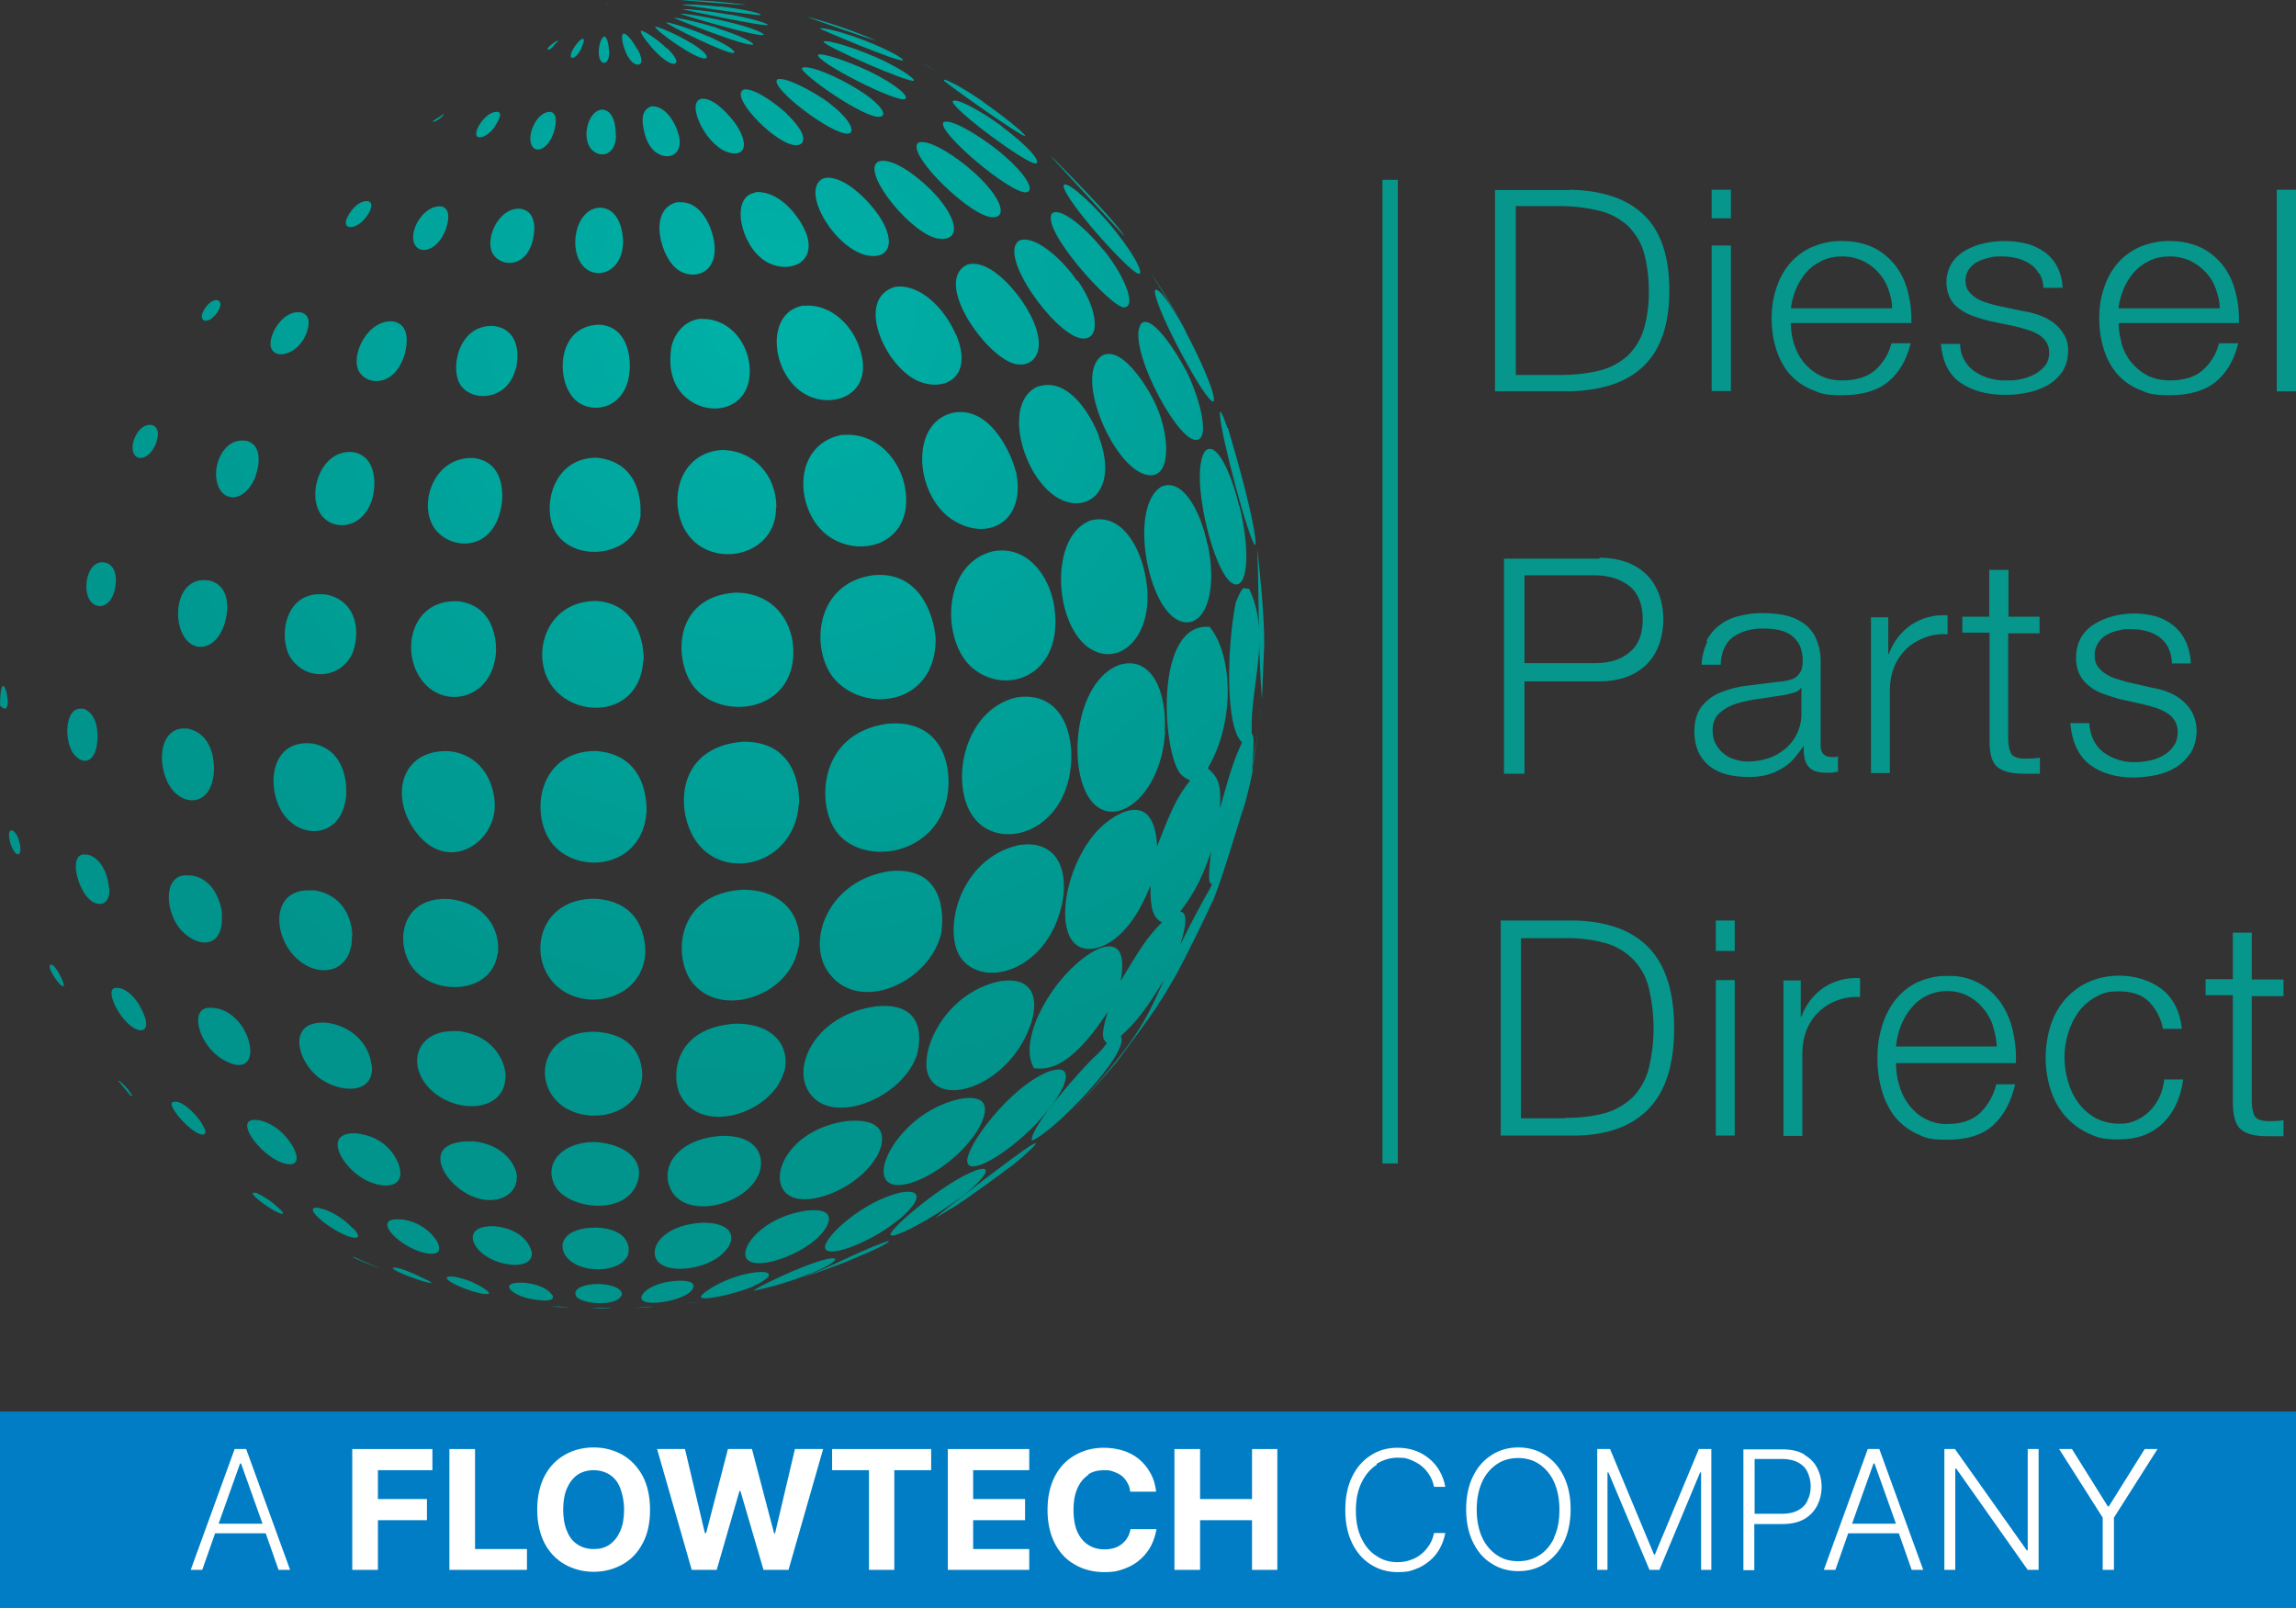 <?xml version="1.0" encoding="UTF-8"?>
<svg id="Layer_1" xmlns="http://www.w3.org/2000/svg" xmlns:xlink="http://www.w3.org/1999/xlink" version="1.1" viewBox="0 0 716.3 501.6">
  <rect x="0" y="0" width="716.3" height="501.6" fill="#333333" stroke="none"/>
  <!-- Generator: Adobe Illustrator 29.5.0, SVG Export Plug-In . SVG Version: 2.1.0 Build 137)  -->
  <defs>
    <style>
      .st0 {
        fill: url(#radial-gradient36);
      }

      .st1 {
        fill: url(#radial-gradient37);
      }

      .st2 {
        fill: url(#radial-gradient34);
      }

      .st3 {
        fill: url(#radial-gradient33);
      }

      .st4 {
        fill: url(#radial-gradient38);
      }

      .st5 {
        fill: url(#radial-gradient32);
      }

      .st6 {
        fill: url(#radial-gradient30);
      }

      .st7 {
        fill: url(#radial-gradient31);
      }

      .st8 {
        fill: url(#radial-gradient35);
      }

      .st9 {
        fill: url(#radial-gradient39);
      }

      .st10 {
        fill: url(#radial-gradient82);
      }

      .st11 {
        fill: url(#radial-gradient81);
      }

      .st12 {
        fill: url(#radial-gradient88);
      }

      .st13 {
        fill: url(#radial-gradient87);
      }

      .st14 {
        fill: url(#radial-gradient80);
      }

      .st15 {
        fill: url(#radial-gradient86);
      }

      .st16 {
        fill: url(#radial-gradient85);
      }

      .st17 {
        fill: url(#radial-gradient84);
      }

      .st18 {
        fill: url(#radial-gradient83);
      }

      .st19 {
        fill: url(#radial-gradient89);
      }

      .st20 {
        fill: url(#radial-gradient55);
      }

      .st21 {
        fill: url(#radial-gradient53);
      }

      .st22 {
        fill: url(#radial-gradient59);
      }

      .st23 {
        fill: url(#radial-gradient58);
      }

      .st24 {
        fill: url(#radial-gradient51);
      }

      .st25 {
        fill: url(#radial-gradient54);
      }

      .st26 {
        fill: url(#radial-gradient52);
      }

      .st27 {
        fill: url(#radial-gradient50);
      }

      .st28 {
        fill: url(#radial-gradient23);
      }

      .st29 {
        fill: url(#radial-gradient22);
      }

      .st30 {
        fill: url(#radial-gradient20);
      }

      .st31 {
        fill: url(#radial-gradient26);
      }

      .st32 {
        fill: url(#radial-gradient25);
      }

      .st33 {
        fill: url(#radial-gradient24);
      }

      .st34 {
        fill: url(#radial-gradient27);
      }

      .st35 {
        fill: url(#radial-gradient21);
      }

      .st36 {
        fill: url(#radial-gradient57);
      }

      .st37 {
        fill: url(#radial-gradient56);
      }

      .st38 {
        fill: url(#radial-gradient70);
      }

      .st39 {
        fill: url(#radial-gradient28);
      }

      .st40 {
        fill: url(#radial-gradient79);
      }

      .st41 {
        fill: url(#radial-gradient74);
      }

      .st42 {
        fill: url(#radial-gradient73);
      }

      .st43 {
        fill: url(#radial-gradient72);
      }

      .st44 {
        fill: url(#radial-gradient71);
      }

      .st45 {
        fill: url(#radial-gradient76);
      }

      .st46 {
        fill: url(#radial-gradient77);
      }

      .st47 {
        fill: url(#radial-gradient75);
      }

      .st48 {
        fill: url(#radial-gradient78);
      }

      .st49 {
        fill: url(#radial-gradient29);
      }

      .st50 {
        fill: url(#radial-gradient95);
      }

      .st51 {
        fill: url(#radial-gradient92);
      }

      .st52 {
        fill: url(#radial-gradient99);
      }

      .st53 {
        fill: url(#radial-gradient96);
      }

      .st54 {
        fill: url(#radial-gradient94);
      }

      .st55 {
        fill: url(#radial-gradient91);
      }

      .st56 {
        fill: url(#radial-gradient90);
      }

      .st57 {
        fill: url(#radial-gradient97);
      }

      .st58 {
        fill: url(#radial-gradient93);
      }

      .st59 {
        fill: url(#radial-gradient98);
      }

      .st60 {
        fill: url(#radial-gradient61);
      }

      .st61 {
        fill: url(#radial-gradient64);
      }

      .st62 {
        fill: url(#radial-gradient62);
      }

      .st63 {
        fill: url(#radial-gradient63);
      }

      .st64 {
        fill: url(#radial-gradient68);
      }

      .st65 {
        fill: url(#radial-gradient66);
      }

      .st66 {
        fill: url(#radial-gradient60);
      }

      .st67 {
        fill: url(#radial-gradient67);
      }

      .st68 {
        fill: url(#radial-gradient65);
      }

      .st69 {
        fill: url(#radial-gradient69);
      }

      .st70 {
        fill: url(#radial-gradient16);
      }

      .st71 {
        fill: url(#radial-gradient17);
      }

      .st72 {
        fill: url(#radial-gradient12);
      }

      .st73 {
        fill: url(#radial-gradient15);
      }

      .st74 {
        fill: url(#radial-gradient18);
      }

      .st75 {
        fill: url(#radial-gradient10);
      }

      .st76 {
        fill: url(#radial-gradient19);
      }

      .st77 {
        fill: url(#radial-gradient13);
      }

      .st78 {
        fill: url(#radial-gradient11);
      }

      .st79 {
        fill: url(#radial-gradient14);
      }

      .st80 {
        fill: url(#radial-gradient42);
      }

      .st81 {
        fill: url(#radial-gradient41);
      }

      .st82 {
        fill: url(#radial-gradient40);
      }

      .st83 {
        fill: url(#radial-gradient45);
      }

      .st84 {
        fill: url(#radial-gradient44);
      }

      .st85 {
        fill: url(#radial-gradient43);
      }

      .st86 {
        fill: url(#radial-gradient49);
      }

      .st87 {
        fill: url(#radial-gradient48);
      }

      .st88 {
        fill: url(#radial-gradient47);
      }

      .st89 {
        fill: url(#radial-gradient46);
      }

      .st90 {
        fill: url(#radial-gradient);
      }

      .st91 {
        isolation: isolate;
      }

      .st92 {
        fill: #06968c;
      }

      .st93 {
        fill: url(#radial-gradient125);
      }

      .st94 {
        fill: url(#radial-gradient127);
      }

      .st95 {
        fill: url(#radial-gradient128);
      }

      .st96 {
        fill: url(#radial-gradient123);
      }

      .st97 {
        fill: url(#radial-gradient124);
      }

      .st98 {
        fill: url(#radial-gradient121);
      }

      .st99 {
        fill: url(#radial-gradient122);
      }

      .st100 {
        fill: url(#radial-gradient129);
      }

      .st101 {
        fill: url(#radial-gradient126);
      }

      .st102 {
        fill: url(#radial-gradient120);
      }

      .st103 {
        fill: url(#radial-gradient114);
      }

      .st104 {
        fill: url(#radial-gradient118);
      }

      .st105 {
        fill: url(#radial-gradient117);
      }

      .st106 {
        fill: url(#radial-gradient111);
      }

      .st107 {
        fill: url(#radial-gradient113);
      }

      .st108 {
        fill: url(#radial-gradient112);
      }

      .st109 {
        fill: url(#radial-gradient115);
      }

      .st110 {
        fill: url(#radial-gradient116);
      }

      .st111 {
        fill: url(#radial-gradient110);
      }

      .st112 {
        fill: url(#radial-gradient119);
      }

      .st113 {
        fill: url(#radial-gradient140);
      }

      .st114 {
        fill: url(#radial-gradient144);
      }

      .st115 {
        fill: url(#radial-gradient141);
      }

      .st116 {
        fill: url(#radial-gradient143);
      }

      .st117 {
        fill: url(#radial-gradient142);
      }

      .st118 {
        fill: url(#radial-gradient145);
      }

      .st119 {
        fill: url(#radial-gradient108);
      }

      .st120 {
        fill: url(#radial-gradient109);
      }

      .st121 {
        fill: url(#radial-gradient104);
      }

      .st122 {
        fill: url(#radial-gradient107);
      }

      .st123 {
        fill: url(#radial-gradient102);
      }

      .st124 {
        fill: url(#radial-gradient101);
      }

      .st125 {
        fill: url(#radial-gradient103);
      }

      .st126 {
        fill: url(#radial-gradient106);
      }

      .st127 {
        fill: url(#radial-gradient100);
      }

      .st128 {
        fill: url(#radial-gradient105);
      }

      .st129 {
        fill: url(#radial-gradient133);
      }

      .st130 {
        fill: url(#radial-gradient134);
      }

      .st131 {
        fill: url(#radial-gradient135);
      }

      .st132 {
        fill: url(#radial-gradient136);
      }

      .st133 {
        fill: url(#radial-gradient137);
      }

      .st134 {
        fill: url(#radial-gradient138);
      }

      .st135 {
        fill: url(#radial-gradient139);
      }

      .st136 {
        fill: url(#radial-gradient130);
      }

      .st137 {
        fill: url(#radial-gradient131);
      }

      .st138 {
        fill: url(#radial-gradient132);
      }

      .st139 {
        fill: #fff;
      }

      .st140 {
        fill: #007dc4;
      }

      .st141 {
        fill: url(#radial-gradient1);
      }

      .st142 {
        fill: url(#radial-gradient6);
      }

      .st143 {
        fill: url(#radial-gradient9);
      }

      .st144 {
        fill: url(#radial-gradient8);
      }

      .st145 {
        fill: url(#radial-gradient3);
      }

      .st146 {
        fill: url(#radial-gradient2);
      }

      .st147 {
        fill: url(#radial-gradient5);
      }

      .st148 {
        fill: url(#radial-gradient4);
      }

      .st149 {
        fill: url(#radial-gradient7);
      }
    </style>
    <radialGradient id="radial-gradient" cx="298.9" cy="503.2" fx="298.9" fy="503.2" r="243.3" gradientTransform="translate(-59.5 -408)" gradientUnits="userSpaceOnUse">
      <stop offset="0" stop-color="#00b1a8"/>
      <stop offset="1" stop-color="#00948c"/>
    </radialGradient>
    <radialGradient id="radial-gradient1" cx="298.9" cy="503.2" fx="298.9" fy="503.2" r="243.3" gradientTransform="translate(-59.5 -408)" gradientUnits="userSpaceOnUse">
      <stop offset="0" stop-color="#00b1a8"/>
      <stop offset="1" stop-color="#00948c"/>
    </radialGradient>
    <radialGradient id="radial-gradient2" cx="298.9" cy="503.2" fx="298.9" fy="503.2" r="243.3" gradientTransform="translate(-59.5 -408)" gradientUnits="userSpaceOnUse">
      <stop offset="0" stop-color="#00b1a8"/>
      <stop offset="1" stop-color="#00948c"/>
    </radialGradient>
    <radialGradient id="radial-gradient3" cx="298.9" cy="503.2" fx="298.9" fy="503.2" r="243.3" gradientTransform="translate(-59.5 -408)" gradientUnits="userSpaceOnUse">
      <stop offset="0" stop-color="#00b1a8"/>
      <stop offset="1" stop-color="#00948c"/>
    </radialGradient>
    <radialGradient id="radial-gradient4" cx="298.9" cy="503.2" fx="298.9" fy="503.2" r="243.3" gradientTransform="translate(-59.5 -408)" gradientUnits="userSpaceOnUse">
      <stop offset="0" stop-color="#00b1a8"/>
      <stop offset="1" stop-color="#00948c"/>
    </radialGradient>
    <radialGradient id="radial-gradient5" cx="298.9" cy="503.2" fx="298.9" fy="503.2" r="243.3" gradientTransform="translate(-59.5 -408)" gradientUnits="userSpaceOnUse">
      <stop offset="0" stop-color="#00b1a8"/>
      <stop offset="1" stop-color="#00948c"/>
    </radialGradient>
    <radialGradient id="radial-gradient6" cx="298.9" cy="503.2" fx="298.9" fy="503.2" r="243.3" gradientTransform="translate(-59.5 -408)" gradientUnits="userSpaceOnUse">
      <stop offset="0" stop-color="#00b1a8"/>
      <stop offset="1" stop-color="#00948c"/>
    </radialGradient>
    <radialGradient id="radial-gradient7" cx="298.9" cy="503.2" fx="298.9" fy="503.2" r="243.3" gradientTransform="translate(-59.5 -408)" gradientUnits="userSpaceOnUse">
      <stop offset="0" stop-color="#00b1a8"/>
      <stop offset="1" stop-color="#00948c"/>
    </radialGradient>
    <radialGradient id="radial-gradient8" cx="248.7" cy="409.4" fx="248.7" fy="409.4" r="0" gradientTransform="translate(-59.5 -408)" gradientUnits="userSpaceOnUse">
      <stop offset="0" stop-color="#00b1a8"/>
      <stop offset="1" stop-color="#00948c"/>
    </radialGradient>
    <radialGradient id="radial-gradient9" cx="298.9" cy="503.2" fx="298.9" fy="503.2" r="243.3" gradientTransform="translate(-59.5 -408)" gradientUnits="userSpaceOnUse">
      <stop offset="0" stop-color="#00b1a8"/>
      <stop offset="1" stop-color="#00948c"/>
    </radialGradient>
    <radialGradient id="radial-gradient10" cx="298.9" cy="503.2" fx="298.9" fy="503.2" r="243.3" gradientTransform="translate(-59.5 -408)" gradientUnits="userSpaceOnUse">
      <stop offset="0" stop-color="#00b1a8"/>
      <stop offset="1" stop-color="#00948c"/>
    </radialGradient>
    <radialGradient id="radial-gradient11" cx="298.9" cy="503.2" fx="298.9" fy="503.2" r="243.3" gradientTransform="translate(-59.5 -408)" gradientUnits="userSpaceOnUse">
      <stop offset="0" stop-color="#00b1a8"/>
      <stop offset="1" stop-color="#00948c"/>
    </radialGradient>
    <radialGradient id="radial-gradient12" cx="298.9" cy="503.2" fx="298.9" fy="503.2" r="243.3" gradientTransform="translate(-59.5 -408)" gradientUnits="userSpaceOnUse">
      <stop offset="0" stop-color="#00b1a8"/>
      <stop offset="1" stop-color="#00948c"/>
    </radialGradient>
    <radialGradient id="radial-gradient13" cx="298.9" cy="503.2" fx="298.9" fy="503.2" r="243.3" gradientTransform="translate(-59.5 -408)" gradientUnits="userSpaceOnUse">
      <stop offset="0" stop-color="#00b1a8"/>
      <stop offset="1" stop-color="#00948c"/>
    </radialGradient>
    <radialGradient id="radial-gradient14" cx="298.9" cy="503.2" fx="298.9" fy="503.2" r="243.3" gradientTransform="translate(-59.5 -408)" gradientUnits="userSpaceOnUse">
      <stop offset="0" stop-color="#00b1a8"/>
      <stop offset="1" stop-color="#00948c"/>
    </radialGradient>
    <radialGradient id="radial-gradient15" cx="298.9" cy="503.2" fx="298.9" fy="503.2" r="243.3" gradientTransform="translate(-59.5 -408)" gradientUnits="userSpaceOnUse">
      <stop offset="0" stop-color="#00b1a8"/>
      <stop offset="1" stop-color="#00948c"/>
    </radialGradient>
    <radialGradient id="radial-gradient16" cx="298.9" cy="503.2" fx="298.9" fy="503.2" r="243.3" gradientTransform="translate(-59.5 -408)" gradientUnits="userSpaceOnUse">
      <stop offset="0" stop-color="#00b1a8"/>
      <stop offset="1" stop-color="#00948c"/>
    </radialGradient>
    <radialGradient id="radial-gradient17" cx="248.7" cy="409.4" fx="248.7" fy="409.4" r="0" gradientTransform="translate(-59.5 -408)" gradientUnits="userSpaceOnUse">
      <stop offset="0" stop-color="#00b1a8"/>
      <stop offset="1" stop-color="#00948c"/>
    </radialGradient>
    <radialGradient id="radial-gradient18" cx="298.9" cy="503.2" fx="298.9" fy="503.2" r="243.3" gradientTransform="translate(-59.5 -408)" gradientUnits="userSpaceOnUse">
      <stop offset="0" stop-color="#00b1a8"/>
      <stop offset="1" stop-color="#00948c"/>
    </radialGradient>
    <radialGradient id="radial-gradient19" cx="298.9" cy="503.2" fx="298.9" fy="503.2" r="243.3" gradientTransform="translate(-59.5 -408)" gradientUnits="userSpaceOnUse">
      <stop offset="0" stop-color="#00b1a8"/>
      <stop offset="1" stop-color="#00948c"/>
    </radialGradient>
    <radialGradient id="radial-gradient20" cx="298.9" cy="503.2" fx="298.9" fy="503.2" r="243.3" gradientTransform="translate(-59.5 -408)" gradientUnits="userSpaceOnUse">
      <stop offset="0" stop-color="#00b1a8"/>
      <stop offset="1" stop-color="#00948c"/>
    </radialGradient>
    <radialGradient id="radial-gradient21" cx="298.9" cy="409.4" fx="298.9" fy="409.4" r="112.7" gradientTransform="translate(-59.5 -408)" gradientUnits="userSpaceOnUse">
      <stop offset="0" stop-color="#00b1a8"/>
      <stop offset="1" stop-color="#00948c"/>
    </radialGradient>
    <radialGradient id="radial-gradient22" cx="298.9" cy="503.2" fx="298.9" fy="503.2" r="243.3" gradientTransform="translate(-59.5 -408)" gradientUnits="userSpaceOnUse">
      <stop offset="0" stop-color="#00b1a8"/>
      <stop offset="1" stop-color="#00948c"/>
    </radialGradient>
    <radialGradient id="radial-gradient23" cx="298.9" cy="503.2" fx="298.9" fy="503.2" r="243.3" gradientTransform="translate(-59.5 -408)" gradientUnits="userSpaceOnUse">
      <stop offset="0" stop-color="#00b1a8"/>
      <stop offset="1" stop-color="#00948c"/>
    </radialGradient>
    <radialGradient id="radial-gradient24" cx="298.9" cy="503.2" fx="298.9" fy="503.2" r="243.3" gradientTransform="translate(-59.5 -408)" gradientUnits="userSpaceOnUse">
      <stop offset="0" stop-color="#00b1a8"/>
      <stop offset="1" stop-color="#00948c"/>
    </radialGradient>
    <radialGradient id="radial-gradient25" cx="298.9" cy="503.2" fx="298.9" fy="503.2" r="243.3" gradientTransform="translate(-59.5 -408)" gradientUnits="userSpaceOnUse">
      <stop offset="0" stop-color="#00b1a8"/>
      <stop offset="1" stop-color="#00948c"/>
    </radialGradient>
    <radialGradient id="radial-gradient26" cx="298.9" cy="503.2" fx="298.9" fy="503.2" r="243.3" gradientTransform="translate(-59.5 -408)" gradientUnits="userSpaceOnUse">
      <stop offset="0" stop-color="#00b1a8"/>
      <stop offset="1" stop-color="#00948c"/>
    </radialGradient>
    <radialGradient id="radial-gradient27" cx="298.9" cy="503.2" fx="298.9" fy="503.2" r="243.3" gradientTransform="translate(-59.5 -408)" gradientUnits="userSpaceOnUse">
      <stop offset="0" stop-color="#00b1a8"/>
      <stop offset="1" stop-color="#00948c"/>
    </radialGradient>
    <radialGradient id="radial-gradient28" cx="298.9" cy="503.2" fx="298.9" fy="503.2" r="243.3" gradientTransform="translate(-59.5 -408)" gradientUnits="userSpaceOnUse">
      <stop offset="0" stop-color="#00b1a8"/>
      <stop offset="1" stop-color="#00948c"/>
    </radialGradient>
    <radialGradient id="radial-gradient29" cx="298.9" cy="503.2" fx="298.9" fy="503.2" r="243.3" gradientTransform="translate(-59.5 -408)" gradientUnits="userSpaceOnUse">
      <stop offset="0" stop-color="#00b1a8"/>
      <stop offset="1" stop-color="#00948c"/>
    </radialGradient>
    <radialGradient id="radial-gradient30" cx="298.9" cy="503.1" fx="298.9" fy="503.1" r="243.1" gradientTransform="translate(-59.5 -408)" gradientUnits="userSpaceOnUse">
      <stop offset="0" stop-color="#00b1a8"/>
      <stop offset="1" stop-color="#00948c"/>
    </radialGradient>
    <radialGradient id="radial-gradient31" cx="298.9" cy="503.2" fx="298.9" fy="503.2" r="243.3" gradientTransform="translate(-59.5 -408)" gradientUnits="userSpaceOnUse">
      <stop offset="0" stop-color="#00b1a8"/>
      <stop offset="1" stop-color="#00948c"/>
    </radialGradient>
    <radialGradient id="radial-gradient32" cx="298.9" cy="503.2" fx="298.9" fy="503.2" r="243.3" gradientTransform="translate(-59.5 -408)" gradientUnits="userSpaceOnUse">
      <stop offset="0" stop-color="#00b1a8"/>
      <stop offset="1" stop-color="#00948c"/>
    </radialGradient>
    <radialGradient id="radial-gradient33" cx="298.9" cy="503.2" fx="298.9" fy="503.2" r="243.3" gradientTransform="translate(-59.5 -408)" gradientUnits="userSpaceOnUse">
      <stop offset="0" stop-color="#00b1a8"/>
      <stop offset="1" stop-color="#00948c"/>
    </radialGradient>
    <radialGradient id="radial-gradient34" cx="298.9" cy="503.2" fx="298.9" fy="503.2" r="243.3" gradientTransform="translate(-59.5 -408)" gradientUnits="userSpaceOnUse">
      <stop offset="0" stop-color="#00b1a8"/>
      <stop offset="1" stop-color="#00948c"/>
    </radialGradient>
    <radialGradient id="radial-gradient35" cx="298.9" cy="503.2" fx="298.9" fy="503.2" r="243.3" gradientTransform="translate(-59.5 -408)" gradientUnits="userSpaceOnUse">
      <stop offset="0" stop-color="#00b1a8"/>
      <stop offset="1" stop-color="#00948c"/>
    </radialGradient>
    <radialGradient id="radial-gradient36" cx="298.9" cy="503.2" fx="298.9" fy="503.2" r="243.3" gradientTransform="translate(-59.5 -408)" gradientUnits="userSpaceOnUse">
      <stop offset="0" stop-color="#00b1a8"/>
      <stop offset="1" stop-color="#00948c"/>
    </radialGradient>
    <radialGradient id="radial-gradient37" cx="298.9" cy="503.2" fx="298.9" fy="503.2" r="243.3" gradientTransform="translate(-59.5 -408)" gradientUnits="userSpaceOnUse">
      <stop offset="0" stop-color="#00b1a8"/>
      <stop offset="1" stop-color="#00948c"/>
    </radialGradient>
    <radialGradient id="radial-gradient38" cx="298.9" cy="503.2" fx="298.9" fy="503.2" r="243.3" gradientTransform="translate(-59.5 -408)" gradientUnits="userSpaceOnUse">
      <stop offset="0" stop-color="#00b1a8"/>
      <stop offset="1" stop-color="#00948c"/>
    </radialGradient>
    <radialGradient id="radial-gradient39" cx="298.9" cy="503.2" fx="298.9" fy="503.2" r="243.3" gradientTransform="translate(-59.5 -408)" gradientUnits="userSpaceOnUse">
      <stop offset="0" stop-color="#00b1a8"/>
      <stop offset="1" stop-color="#00948c"/>
    </radialGradient>
    <radialGradient id="radial-gradient40" cx="298.9" cy="503.2" fx="298.9" fy="503.2" r="243.3" gradientTransform="translate(-59.5 -408)" gradientUnits="userSpaceOnUse">
      <stop offset="0" stop-color="#00b1a8"/>
      <stop offset="1" stop-color="#00948c"/>
    </radialGradient>
    <radialGradient id="radial-gradient41" cx="298.9" cy="503.2" fx="298.9" fy="503.2" r="243.3" gradientTransform="translate(-59.5 -408)" gradientUnits="userSpaceOnUse">
      <stop offset="0" stop-color="#00b1a8"/>
      <stop offset="1" stop-color="#00948c"/>
    </radialGradient>
    <radialGradient id="radial-gradient42" cx="298.9" cy="503.1" fx="298.9" fy="503.1" r="243.1" gradientTransform="translate(-59.5 -408)" gradientUnits="userSpaceOnUse">
      <stop offset="0" stop-color="#00b1a8"/>
      <stop offset="1" stop-color="#00948c"/>
    </radialGradient>
    <radialGradient id="radial-gradient43" cx="298.9" cy="503.2" fx="298.9" fy="503.2" r="243.3" gradientTransform="translate(-59.5 -408)" gradientUnits="userSpaceOnUse">
      <stop offset="0" stop-color="#00b1a8"/>
      <stop offset="1" stop-color="#00948c"/>
    </radialGradient>
    <radialGradient id="radial-gradient44" cx="298.9" cy="503.2" fx="298.9" fy="503.2" r="243.3" gradientTransform="translate(-59.5 -408)" gradientUnits="userSpaceOnUse">
      <stop offset="0" stop-color="#00b1a8"/>
      <stop offset="1" stop-color="#00948c"/>
    </radialGradient>
    <radialGradient id="radial-gradient45" cx="298.9" cy="503.2" fx="298.9" fy="503.2" r="243.3" gradientTransform="translate(-59.5 -408)" gradientUnits="userSpaceOnUse">
      <stop offset="0" stop-color="#00b1a8"/>
      <stop offset="1" stop-color="#00948c"/>
    </radialGradient>
    <radialGradient id="radial-gradient46" cx="298.9" cy="503.2" fx="298.9" fy="503.2" r="243.3" gradientTransform="translate(-59.5 -408)" gradientUnits="userSpaceOnUse">
      <stop offset="0" stop-color="#00b1a8"/>
      <stop offset="1" stop-color="#00948c"/>
    </radialGradient>
    <radialGradient id="radial-gradient47" cx="298.9" cy="503.2" fx="298.9" fy="503.2" r="243.3" gradientTransform="translate(-59.5 -408)" gradientUnits="userSpaceOnUse">
      <stop offset="0" stop-color="#00b1a8"/>
      <stop offset="1" stop-color="#00948c"/>
    </radialGradient>
    <radialGradient id="radial-gradient48" cx="298.9" cy="503.2" fx="298.9" fy="503.2" r="243.3" gradientTransform="translate(-59.5 -408)" gradientUnits="userSpaceOnUse">
      <stop offset="0" stop-color="#00b1a8"/>
      <stop offset="1" stop-color="#00948c"/>
    </radialGradient>
    <radialGradient id="radial-gradient49" cx="298.9" cy="503.2" fx="298.9" fy="503.2" r="243.3" gradientTransform="translate(-59.5 -408)" gradientUnits="userSpaceOnUse">
      <stop offset="0" stop-color="#00b1a8"/>
      <stop offset="1" stop-color="#00948c"/>
    </radialGradient>
    <radialGradient id="radial-gradient50" cx="298.9" cy="503.2" fx="298.9" fy="503.2" r="243.3" gradientTransform="translate(-59.5 -408)" gradientUnits="userSpaceOnUse">
      <stop offset="0" stop-color="#00b1a8"/>
      <stop offset="1" stop-color="#00948c"/>
    </radialGradient>
    <radialGradient id="radial-gradient51" cx="298.9" cy="503.2" fx="298.9" fy="503.2" r="243.3" gradientTransform="translate(-59.5 -408)" gradientUnits="userSpaceOnUse">
      <stop offset="0" stop-color="#00b1a8"/>
      <stop offset="1" stop-color="#00948c"/>
    </radialGradient>
    <radialGradient id="radial-gradient52" cx="298.9" cy="503.2" fx="298.9" fy="503.2" r="243.3" gradientTransform="translate(-59.5 -408)" gradientUnits="userSpaceOnUse">
      <stop offset="0" stop-color="#00b1a8"/>
      <stop offset="1" stop-color="#00948c"/>
    </radialGradient>
    <radialGradient id="radial-gradient53" cx="298.9" cy="503.2" fx="298.9" fy="503.2" r="243.3" gradientTransform="translate(-59.5 -408)" gradientUnits="userSpaceOnUse">
      <stop offset="0" stop-color="#00b1a8"/>
      <stop offset="1" stop-color="#00948c"/>
    </radialGradient>
    <radialGradient id="radial-gradient54" cx="298.9" cy="503.2" fx="298.9" fy="503.2" r="243.3" gradientTransform="translate(-59.5 -408)" gradientUnits="userSpaceOnUse">
      <stop offset="0" stop-color="#00b1a8"/>
      <stop offset="1" stop-color="#00948c"/>
    </radialGradient>
    <radialGradient id="radial-gradient55" cx="298.9" cy="503.2" fx="298.9" fy="503.2" r="243.3" gradientTransform="translate(-59.5 -408)" gradientUnits="userSpaceOnUse">
      <stop offset="0" stop-color="#00b1a8"/>
      <stop offset="1" stop-color="#00948c"/>
    </radialGradient>
    <radialGradient id="radial-gradient56" cx="299.1" cy="409.4" fx="299.1" fy="409.4" r="115.2" gradientTransform="translate(-59.5 -408)" gradientUnits="userSpaceOnUse">
      <stop offset="0" stop-color="#00b1a8"/>
      <stop offset="1" stop-color="#00948c"/>
    </radialGradient>
    <radialGradient id="radial-gradient57" cx="298.9" cy="503.2" fx="298.9" fy="503.2" r="243.3" gradientTransform="translate(-59.5 -408)" gradientUnits="userSpaceOnUse">
      <stop offset="0" stop-color="#00b1a8"/>
      <stop offset="1" stop-color="#00948c"/>
    </radialGradient>
    <radialGradient id="radial-gradient58" cx="298.9" cy="503.2" fx="298.9" fy="503.2" r="243.3" gradientTransform="translate(-59.5 -408)" gradientUnits="userSpaceOnUse">
      <stop offset="0" stop-color="#00b1a8"/>
      <stop offset="1" stop-color="#00948c"/>
    </radialGradient>
    <radialGradient id="radial-gradient59" cx="298.9" cy="503.2" fx="298.9" fy="503.2" r="243.3" gradientTransform="translate(-59.5 -408)" gradientUnits="userSpaceOnUse">
      <stop offset="0" stop-color="#00b1a8"/>
      <stop offset="1" stop-color="#00948c"/>
    </radialGradient>
    <radialGradient id="radial-gradient60" cx="298.9" cy="503.2" fx="298.9" fy="503.2" r="243.3" gradientTransform="translate(-59.5 -408)" gradientUnits="userSpaceOnUse">
      <stop offset="0" stop-color="#00b1a8"/>
      <stop offset="1" stop-color="#00948c"/>
    </radialGradient>
    <radialGradient id="radial-gradient61" cx="298.9" cy="503.2" fx="298.9" fy="503.2" r="243.3" gradientTransform="translate(-59.5 -408)" gradientUnits="userSpaceOnUse">
      <stop offset="0" stop-color="#00b1a8"/>
      <stop offset="1" stop-color="#00948c"/>
    </radialGradient>
    <radialGradient id="radial-gradient62" cx="298.9" cy="503.2" fx="298.9" fy="503.2" r="243.3" gradientTransform="translate(-59.5 -408)" gradientUnits="userSpaceOnUse">
      <stop offset="0" stop-color="#00b1a8"/>
      <stop offset="1" stop-color="#00948c"/>
    </radialGradient>
    <radialGradient id="radial-gradient63" cx="298.9" cy="503.2" fx="298.9" fy="503.2" r="243.3" gradientTransform="translate(-59.5 -408)" gradientUnits="userSpaceOnUse">
      <stop offset="0" stop-color="#00b1a8"/>
      <stop offset="1" stop-color="#00948c"/>
    </radialGradient>
    <radialGradient id="radial-gradient64" cx="298.9" cy="503.2" fx="298.9" fy="503.2" r="243.3" gradientTransform="translate(-59.5 -408)" gradientUnits="userSpaceOnUse">
      <stop offset="0" stop-color="#00b1a8"/>
      <stop offset="1" stop-color="#00948c"/>
    </radialGradient>
    <radialGradient id="radial-gradient65" cx="298.9" cy="503.2" fx="298.9" fy="503.2" r="243.3" gradientTransform="translate(-59.5 -408)" gradientUnits="userSpaceOnUse">
      <stop offset="0" stop-color="#00b1a8"/>
      <stop offset="1" stop-color="#00948c"/>
    </radialGradient>
    <radialGradient id="radial-gradient66" cx="298.9" cy="503.2" fx="298.9" fy="503.2" r="243.3" gradientTransform="translate(-59.5 -408)" gradientUnits="userSpaceOnUse">
      <stop offset="0" stop-color="#00b1a8"/>
      <stop offset="1" stop-color="#00948c"/>
    </radialGradient>
    <radialGradient id="radial-gradient67" cx="298.9" cy="503.1" fx="298.9" fy="503.1" r="243.3" gradientTransform="translate(-59.5 -408)" gradientUnits="userSpaceOnUse">
      <stop offset="0" stop-color="#00b1a8"/>
      <stop offset="1" stop-color="#00948c"/>
    </radialGradient>
    <radialGradient id="radial-gradient68" cx="298.9" cy="503.2" fx="298.9" fy="503.2" r="243.3" gradientTransform="translate(-59.5 -408)" gradientUnits="userSpaceOnUse">
      <stop offset="0" stop-color="#00b1a8"/>
      <stop offset="1" stop-color="#00948c"/>
    </radialGradient>
    <radialGradient id="radial-gradient69" cx="298.9" cy="503.2" fx="298.9" fy="503.2" r="243.3" gradientTransform="translate(-59.5 -408)" gradientUnits="userSpaceOnUse">
      <stop offset="0" stop-color="#00b1a8"/>
      <stop offset="1" stop-color="#00948c"/>
    </radialGradient>
    <radialGradient id="radial-gradient70" cx="298.9" cy="503.2" fx="298.9" fy="503.2" r="243.3" gradientTransform="translate(-59.5 -408)" gradientUnits="userSpaceOnUse">
      <stop offset="0" stop-color="#00b1a8"/>
      <stop offset="1" stop-color="#00948c"/>
    </radialGradient>
    <radialGradient id="radial-gradient71" cx="298.9" cy="503.2" fx="298.9" fy="503.2" r="243.3" gradientTransform="translate(-59.5 -408)" gradientUnits="userSpaceOnUse">
      <stop offset="0" stop-color="#00b1a8"/>
      <stop offset="1" stop-color="#00948c"/>
    </radialGradient>
    <radialGradient id="radial-gradient72" cx="298.9" cy="503.2" fx="298.9" fy="503.2" r="243.3" gradientTransform="translate(-59.5 -408)" gradientUnits="userSpaceOnUse">
      <stop offset="0" stop-color="#00b1a8"/>
      <stop offset="1" stop-color="#00948c"/>
    </radialGradient>
    <radialGradient id="radial-gradient73" cx="298.9" cy="503.2" fx="298.9" fy="503.2" r="243.3" gradientTransform="translate(-59.5 -408)" gradientUnits="userSpaceOnUse">
      <stop offset="0" stop-color="#00b1a8"/>
      <stop offset="1" stop-color="#00948c"/>
    </radialGradient>
    <radialGradient id="radial-gradient74" cx="298.9" cy="503.2" fx="298.9" fy="503.2" r="243.3" gradientTransform="translate(-59.5 -408)" gradientUnits="userSpaceOnUse">
      <stop offset="0" stop-color="#00b1a8"/>
      <stop offset="1" stop-color="#00948c"/>
    </radialGradient>
    <radialGradient id="radial-gradient75" cx="298.9" cy="503.2" fx="298.9" fy="503.2" r="243.3" gradientTransform="translate(-59.5 -408)" gradientUnits="userSpaceOnUse">
      <stop offset="0" stop-color="#00b1a8"/>
      <stop offset="1" stop-color="#00948c"/>
    </radialGradient>
    <radialGradient id="radial-gradient76" cx="298.9" cy="503.2" fx="298.9" fy="503.2" r="243.3" gradientTransform="translate(-59.5 -408)" gradientUnits="userSpaceOnUse">
      <stop offset="0" stop-color="#00b1a8"/>
      <stop offset="1" stop-color="#00948c"/>
    </radialGradient>
    <radialGradient id="radial-gradient77" cx="298.9" cy="503.2" fx="298.9" fy="503.2" r="243.3" gradientTransform="translate(-59.5 -408)" gradientUnits="userSpaceOnUse">
      <stop offset="0" stop-color="#00b1a8"/>
      <stop offset="1" stop-color="#00948c"/>
    </radialGradient>
    <radialGradient id="radial-gradient78" cx="298.9" cy="503.2" fx="298.9" fy="503.2" r="243.3" gradientTransform="translate(-59.5 -408)" gradientUnits="userSpaceOnUse">
      <stop offset="0" stop-color="#00b1a8"/>
      <stop offset="1" stop-color="#00948c"/>
    </radialGradient>
    <radialGradient id="radial-gradient79" cx="298.9" cy="503.2" fx="298.9" fy="503.2" r="243.3" gradientTransform="translate(-59.5 -408)" gradientUnits="userSpaceOnUse">
      <stop offset="0" stop-color="#00b1a8"/>
      <stop offset="1" stop-color="#00948c"/>
    </radialGradient>
    <radialGradient id="radial-gradient80" cx="298.9" cy="503.2" fx="298.9" fy="503.2" r="243.3" gradientTransform="translate(-59.5 -408)" gradientUnits="userSpaceOnUse">
      <stop offset="0" stop-color="#00b1a8"/>
      <stop offset="1" stop-color="#00948c"/>
    </radialGradient>
    <radialGradient id="radial-gradient81" cx="298.9" cy="502.9" fx="298.9" fy="502.9" r="243.5" gradientTransform="translate(-59.5 -408)" gradientUnits="userSpaceOnUse">
      <stop offset="0" stop-color="#00b1a8"/>
      <stop offset="1" stop-color="#00948c"/>
    </radialGradient>
    <radialGradient id="radial-gradient82" cx="298.9" cy="503.2" fx="298.9" fy="503.2" r="243.3" gradientTransform="translate(-59.5 -408)" gradientUnits="userSpaceOnUse">
      <stop offset="0" stop-color="#00b1a8"/>
      <stop offset="1" stop-color="#00948c"/>
    </radialGradient>
    <radialGradient id="radial-gradient83" cx="298.9" cy="503.1" fx="298.9" fy="503.1" r="243.3" gradientTransform="translate(-59.5 -408)" gradientUnits="userSpaceOnUse">
      <stop offset="0" stop-color="#00b1a8"/>
      <stop offset="1" stop-color="#00948c"/>
    </radialGradient>
    <radialGradient id="radial-gradient84" cx="298.9" cy="503.2" fx="298.9" fy="503.2" r="243.3" gradientTransform="translate(-59.5 -408)" gradientUnits="userSpaceOnUse">
      <stop offset="0" stop-color="#00b1a8"/>
      <stop offset="1" stop-color="#00948c"/>
    </radialGradient>
    <radialGradient id="radial-gradient85" cx="298.9" cy="503.2" fx="298.9" fy="503.2" r="243.3" gradientTransform="translate(-59.5 -408)" gradientUnits="userSpaceOnUse">
      <stop offset="0" stop-color="#00b1a8"/>
      <stop offset="1" stop-color="#00948c"/>
    </radialGradient>
    <radialGradient id="radial-gradient86" cx="298.9" cy="503.2" fx="298.9" fy="503.2" r="243.3" gradientTransform="translate(-59.5 -408)" gradientUnits="userSpaceOnUse">
      <stop offset="0" stop-color="#00b1a8"/>
      <stop offset="1" stop-color="#00948c"/>
    </radialGradient>
    <radialGradient id="radial-gradient87" cx="298.9" cy="503.2" fx="298.9" fy="503.2" r="243.3" gradientTransform="translate(-59.5 -408)" gradientUnits="userSpaceOnUse">
      <stop offset="0" stop-color="#00b1a8"/>
      <stop offset="1" stop-color="#00948c"/>
    </radialGradient>
    <radialGradient id="radial-gradient88" cx="298.9" cy="502.4" fx="298.9" fy="502.4" r="243.9" gradientTransform="translate(-59.5 -408)" gradientUnits="userSpaceOnUse">
      <stop offset="0" stop-color="#00b1a8"/>
      <stop offset="1" stop-color="#00948c"/>
    </radialGradient>
    <radialGradient id="radial-gradient89" cx="298.9" cy="503.2" fx="298.9" fy="503.2" r="243.3" gradientTransform="translate(-59.5 -408)" gradientUnits="userSpaceOnUse">
      <stop offset="0" stop-color="#00b1a8"/>
      <stop offset="1" stop-color="#00948c"/>
    </radialGradient>
    <radialGradient id="radial-gradient90" cx="298.9" cy="503.2" fx="298.9" fy="503.2" r="243.3" gradientTransform="translate(-59.5 -408)" gradientUnits="userSpaceOnUse">
      <stop offset="0" stop-color="#00b1a8"/>
      <stop offset="1" stop-color="#00948c"/>
    </radialGradient>
    <radialGradient id="radial-gradient91" cx="298.9" cy="503.2" fx="298.9" fy="503.2" r="243.3" gradientTransform="translate(-59.5 -408)" gradientUnits="userSpaceOnUse">
      <stop offset="0" stop-color="#00b1a8"/>
      <stop offset="1" stop-color="#00948c"/>
    </radialGradient>
    <radialGradient id="radial-gradient92" cx="298.9" cy="503.2" fx="298.9" fy="503.2" r="243.3" gradientTransform="translate(-59.5 -408)" gradientUnits="userSpaceOnUse">
      <stop offset="0" stop-color="#00b1a8"/>
      <stop offset="1" stop-color="#00948c"/>
    </radialGradient>
    <radialGradient id="radial-gradient93" cx="298.9" cy="503.2" fx="298.9" fy="503.2" r="243.3" gradientTransform="translate(-59.5 -408)" gradientUnits="userSpaceOnUse">
      <stop offset="0" stop-color="#00b1a8"/>
      <stop offset="1" stop-color="#00948c"/>
    </radialGradient>
    <radialGradient id="radial-gradient94" cx="298.9" cy="503.2" fx="298.9" fy="503.2" r="243.3" gradientTransform="translate(-59.5 -408)" gradientUnits="userSpaceOnUse">
      <stop offset="0" stop-color="#00b1a8"/>
      <stop offset="1" stop-color="#00948c"/>
    </radialGradient>
    <radialGradient id="radial-gradient95" cx="298.9" cy="503.2" fx="298.9" fy="503.2" r="243.3" gradientTransform="translate(-59.5 -408)" gradientUnits="userSpaceOnUse">
      <stop offset="0" stop-color="#00b1a8"/>
      <stop offset="1" stop-color="#00948c"/>
    </radialGradient>
    <radialGradient id="radial-gradient96" cx="298.9" cy="503.2" fx="298.9" fy="503.2" r="243.3" gradientTransform="translate(-59.5 -408)" gradientUnits="userSpaceOnUse">
      <stop offset="0" stop-color="#00b1a8"/>
      <stop offset="1" stop-color="#00948c"/>
    </radialGradient>
    <radialGradient id="radial-gradient97" cx="298.9" cy="503.2" fx="298.9" fy="503.2" r="243.3" gradientTransform="translate(-59.5 -408)" gradientUnits="userSpaceOnUse">
      <stop offset="0" stop-color="#00b1a8"/>
      <stop offset="1" stop-color="#00948c"/>
    </radialGradient>
    <radialGradient id="radial-gradient98" cx="298.9" cy="503.2" fx="298.9" fy="503.2" r="243.3" gradientTransform="translate(-59.5 -408)" gradientUnits="userSpaceOnUse">
      <stop offset="0" stop-color="#00b1a8"/>
      <stop offset="1" stop-color="#00948c"/>
    </radialGradient>
    <radialGradient id="radial-gradient99" cx="298.9" cy="503.2" fx="298.9" fy="503.2" r="243.3" gradientTransform="translate(-59.5 -408)" gradientUnits="userSpaceOnUse">
      <stop offset="0" stop-color="#00b1a8"/>
      <stop offset="1" stop-color="#00948c"/>
    </radialGradient>
    <radialGradient id="radial-gradient100" cx="298.9" cy="503.2" fx="298.9" fy="503.2" r="243.3" gradientTransform="translate(-59.5 -408)" gradientUnits="userSpaceOnUse">
      <stop offset="0" stop-color="#00b1a8"/>
      <stop offset="1" stop-color="#00948c"/>
    </radialGradient>
    <radialGradient id="radial-gradient101" cx="298.9" cy="503.2" fx="298.9" fy="503.2" r="243.3" gradientTransform="translate(-59.5 -408)" gradientUnits="userSpaceOnUse">
      <stop offset="0" stop-color="#00b1a8"/>
      <stop offset="1" stop-color="#00948c"/>
    </radialGradient>
    <radialGradient id="radial-gradient102" cx="298.9" cy="503.2" fx="298.9" fy="503.2" r="243.3" gradientTransform="translate(-59.5 -408)" gradientUnits="userSpaceOnUse">
      <stop offset="0" stop-color="#00b1a8"/>
      <stop offset="1" stop-color="#00948c"/>
    </radialGradient>
    <radialGradient id="radial-gradient103" cx="298.9" cy="503.2" fx="298.9" fy="503.2" r="243.3" gradientTransform="translate(-59.5 -408)" gradientUnits="userSpaceOnUse">
      <stop offset="0" stop-color="#00b1a8"/>
      <stop offset="1" stop-color="#00948c"/>
    </radialGradient>
    <radialGradient id="radial-gradient104" cx="298.9" cy="503.2" fx="298.9" fy="503.2" r="243.3" gradientTransform="translate(-59.5 -408)" gradientUnits="userSpaceOnUse">
      <stop offset="0" stop-color="#00b1a8"/>
      <stop offset="1" stop-color="#00948c"/>
    </radialGradient>
    <radialGradient id="radial-gradient105" cx="298.9" cy="503.2" fx="298.9" fy="503.2" r="243.3" gradientTransform="translate(-59.5 -408)" gradientUnits="userSpaceOnUse">
      <stop offset="0" stop-color="#00b1a8"/>
      <stop offset="1" stop-color="#00948c"/>
    </radialGradient>
    <radialGradient id="radial-gradient106" cx="298.9" cy="502.5" fx="298.9" fy="502.5" r="243.8" gradientTransform="translate(-59.5 -408)" gradientUnits="userSpaceOnUse">
      <stop offset="0" stop-color="#00b1a8"/>
      <stop offset="1" stop-color="#00948c"/>
    </radialGradient>
    <radialGradient id="radial-gradient107" cx="298.9" cy="503.2" fx="298.9" fy="503.2" r="243.3" gradientTransform="translate(-59.5 -408)" gradientUnits="userSpaceOnUse">
      <stop offset="0" stop-color="#00b1a8"/>
      <stop offset="1" stop-color="#00948c"/>
    </radialGradient>
    <radialGradient id="radial-gradient108" cx="298.9" cy="503.2" fx="298.9" fy="503.2" r="243.3" gradientTransform="translate(-59.5 -408)" gradientUnits="userSpaceOnUse">
      <stop offset="0" stop-color="#00b1a8"/>
      <stop offset="1" stop-color="#00948c"/>
    </radialGradient>
    <radialGradient id="radial-gradient109" cx="298.9" cy="503.2" fx="298.9" fy="503.2" r="243.3" gradientTransform="translate(-59.5 -408)" gradientUnits="userSpaceOnUse">
      <stop offset="0" stop-color="#00b1a8"/>
      <stop offset="1" stop-color="#00948c"/>
    </radialGradient>
    <radialGradient id="radial-gradient110" cx="298.9" cy="503.2" fx="298.9" fy="503.2" r="243.3" gradientTransform="translate(-59.5 -408)" gradientUnits="userSpaceOnUse">
      <stop offset="0" stop-color="#00b1a8"/>
      <stop offset="1" stop-color="#00948c"/>
    </radialGradient>
    <radialGradient id="radial-gradient111" cx="298.9" cy="503.2" fx="298.9" fy="503.2" r="243.3" gradientTransform="translate(-59.5 -408)" gradientUnits="userSpaceOnUse">
      <stop offset="0" stop-color="#00b1a8"/>
      <stop offset="1" stop-color="#00948c"/>
    </radialGradient>
    <radialGradient id="radial-gradient112" cx="298.9" cy="503.2" fx="298.9" fy="503.2" r="243.3" gradientTransform="translate(-59.5 -408)" gradientUnits="userSpaceOnUse">
      <stop offset="0" stop-color="#00b1a8"/>
      <stop offset="1" stop-color="#00948c"/>
    </radialGradient>
    <radialGradient id="radial-gradient113" cx="298.9" cy="503.2" fx="298.9" fy="503.2" r="243.3" gradientTransform="translate(-59.5 -408)" gradientUnits="userSpaceOnUse">
      <stop offset="0" stop-color="#00b1a8"/>
      <stop offset="1" stop-color="#00948c"/>
    </radialGradient>
    <radialGradient id="radial-gradient114" cx="298.9" cy="503.2" fx="298.9" fy="503.2" r="243.3" gradientTransform="translate(-59.5 -408)" gradientUnits="userSpaceOnUse">
      <stop offset="0" stop-color="#00b1a8"/>
      <stop offset="1" stop-color="#00948c"/>
    </radialGradient>
    <radialGradient id="radial-gradient115" cx="298.9" cy="503.2" fx="298.9" fy="503.2" r="243.3" gradientTransform="translate(-59.5 -408)" gradientUnits="userSpaceOnUse">
      <stop offset="0" stop-color="#00b1a8"/>
      <stop offset="1" stop-color="#00948c"/>
    </radialGradient>
    <radialGradient id="radial-gradient116" cx="298.9" cy="503.2" fx="298.9" fy="503.2" r="243.3" gradientTransform="translate(-59.5 -408)" gradientUnits="userSpaceOnUse">
      <stop offset="0" stop-color="#00b1a8"/>
      <stop offset="1" stop-color="#00948c"/>
    </radialGradient>
    <radialGradient id="radial-gradient117" cx="298.9" cy="503.2" fx="298.9" fy="503.2" r="243.3" gradientTransform="translate(-59.5 -408)" gradientUnits="userSpaceOnUse">
      <stop offset="0" stop-color="#00b1a8"/>
      <stop offset="1" stop-color="#00948c"/>
    </radialGradient>
    <radialGradient id="radial-gradient118" cx="298.9" cy="503.1" fx="298.9" fy="503.1" r="243.3" gradientTransform="translate(-59.5 -408)" gradientUnits="userSpaceOnUse">
      <stop offset="0" stop-color="#00b1a8"/>
      <stop offset="1" stop-color="#00948c"/>
    </radialGradient>
    <radialGradient id="radial-gradient119" cx="298.9" cy="503.2" fx="298.9" fy="503.2" r="243.3" gradientTransform="translate(-59.5 -408)" gradientUnits="userSpaceOnUse">
      <stop offset="0" stop-color="#00b1a8"/>
      <stop offset="1" stop-color="#00948c"/>
    </radialGradient>
    <radialGradient id="radial-gradient120" cx="298.9" cy="503.2" fx="298.9" fy="503.2" r="243.3" gradientTransform="translate(-59.5 -408)" gradientUnits="userSpaceOnUse">
      <stop offset="0" stop-color="#00b1a8"/>
      <stop offset="1" stop-color="#00948c"/>
    </radialGradient>
    <radialGradient id="radial-gradient121" cx="298.9" cy="503.2" fx="298.9" fy="503.2" r="243.3" gradientTransform="translate(-59.5 -408)" gradientUnits="userSpaceOnUse">
      <stop offset="0" stop-color="#00b1a8"/>
      <stop offset="1" stop-color="#00948c"/>
    </radialGradient>
    <radialGradient id="radial-gradient122" cx="298.9" cy="503.2" fx="298.9" fy="503.2" r="243.3" gradientTransform="translate(-59.5 -408)" gradientUnits="userSpaceOnUse">
      <stop offset="0" stop-color="#00b1a8"/>
      <stop offset="1" stop-color="#00948c"/>
    </radialGradient>
    <radialGradient id="radial-gradient123" cx="298.9" cy="503.2" fx="298.9" fy="503.2" r="243.3" gradientTransform="translate(-59.5 -408)" gradientUnits="userSpaceOnUse">
      <stop offset="0" stop-color="#00b1a8"/>
      <stop offset="1" stop-color="#00948c"/>
    </radialGradient>
    <radialGradient id="radial-gradient124" cx="298.9" cy="503.2" fx="298.9" fy="503.2" r="243.3" gradientTransform="translate(-59.5 -408)" gradientUnits="userSpaceOnUse">
      <stop offset="0" stop-color="#00b1a8"/>
      <stop offset="1" stop-color="#00948c"/>
    </radialGradient>
    <radialGradient id="radial-gradient125" cx="298.9" cy="503.2" fx="298.9" fy="503.2" r="243.3" gradientTransform="translate(-59.5 -408)" gradientUnits="userSpaceOnUse">
      <stop offset="0" stop-color="#00b1a8"/>
      <stop offset="1" stop-color="#00948c"/>
    </radialGradient>
    <radialGradient id="radial-gradient126" cx="298.9" cy="503.2" fx="298.9" fy="503.2" r="243.3" gradientTransform="translate(-59.5 -408)" gradientUnits="userSpaceOnUse">
      <stop offset="0" stop-color="#00b1a8"/>
      <stop offset="1" stop-color="#00948c"/>
    </radialGradient>
    <radialGradient id="radial-gradient127" cx="298.9" cy="503.2" fx="298.9" fy="503.2" r="243.3" gradientTransform="translate(-59.5 -408)" gradientUnits="userSpaceOnUse">
      <stop offset="0" stop-color="#00b1a8"/>
      <stop offset="1" stop-color="#00948c"/>
    </radialGradient>
    <radialGradient id="radial-gradient128" cx="298.9" cy="503.2" fx="298.9" fy="503.2" r="243.3" gradientTransform="translate(-59.5 -408)" gradientUnits="userSpaceOnUse">
      <stop offset="0" stop-color="#00b1a8"/>
      <stop offset="1" stop-color="#00948c"/>
    </radialGradient>
    <radialGradient id="radial-gradient129" cx="298.9" cy="503.2" fx="298.9" fy="503.2" r="243.3" gradientTransform="translate(-59.5 -408)" gradientUnits="userSpaceOnUse">
      <stop offset="0" stop-color="#00b1a8"/>
      <stop offset="1" stop-color="#00948c"/>
    </radialGradient>
    <radialGradient id="radial-gradient130" cx="298.9" cy="503.2" fx="298.9" fy="503.2" r="243.3" gradientTransform="translate(-59.5 -408)" gradientUnits="userSpaceOnUse">
      <stop offset="0" stop-color="#00b1a8"/>
      <stop offset="1" stop-color="#00948c"/>
    </radialGradient>
    <radialGradient id="radial-gradient131" cx="298.9" cy="503.2" fx="298.9" fy="503.2" r="243.3" gradientTransform="translate(-59.5 -408)" gradientUnits="userSpaceOnUse">
      <stop offset="0" stop-color="#00b1a8"/>
      <stop offset="1" stop-color="#00948c"/>
    </radialGradient>
    <radialGradient id="radial-gradient132" cx="298.9" cy="503.2" fx="298.9" fy="503.2" r="243.3" gradientTransform="translate(-59.5 -408)" gradientUnits="userSpaceOnUse">
      <stop offset="0" stop-color="#00b1a8"/>
      <stop offset="1" stop-color="#00948c"/>
    </radialGradient>
    <radialGradient id="radial-gradient133" cx="298.9" cy="503.2" fx="298.9" fy="503.2" r="243.3" gradientTransform="translate(-59.5 -408)" gradientUnits="userSpaceOnUse">
      <stop offset="0" stop-color="#00b1a8"/>
      <stop offset="1" stop-color="#00948c"/>
    </radialGradient>
    <radialGradient id="radial-gradient134" cx="298.9" cy="503.2" fx="298.9" fy="503.2" r="243.3" gradientTransform="translate(-59.5 -408)" gradientUnits="userSpaceOnUse">
      <stop offset="0" stop-color="#00b1a8"/>
      <stop offset="1" stop-color="#00948c"/>
    </radialGradient>
    <radialGradient id="radial-gradient135" cx="298.9" cy="503.2" fx="298.9" fy="503.2" r="243.3" gradientTransform="translate(-59.5 -408)" gradientUnits="userSpaceOnUse">
      <stop offset="0" stop-color="#00b1a8"/>
      <stop offset="1" stop-color="#00948c"/>
    </radialGradient>
    <radialGradient id="radial-gradient136" cx="298.9" cy="503.2" fx="298.9" fy="503.2" r="243.3" gradientTransform="translate(-59.5 -408)" gradientUnits="userSpaceOnUse">
      <stop offset="0" stop-color="#00b1a8"/>
      <stop offset="1" stop-color="#00948c"/>
    </radialGradient>
    <radialGradient id="radial-gradient137" cx="298.9" cy="503.2" fx="298.9" fy="503.2" r="243.3" gradientTransform="translate(-59.5 -408)" gradientUnits="userSpaceOnUse">
      <stop offset="0" stop-color="#00b1a8"/>
      <stop offset="1" stop-color="#00948c"/>
    </radialGradient>
    <radialGradient id="radial-gradient138" cx="298.9" cy="503.2" fx="298.9" fy="503.2" r="243.3" gradientTransform="translate(-59.5 -408)" gradientUnits="userSpaceOnUse">
      <stop offset="0" stop-color="#00b1a8"/>
      <stop offset="1" stop-color="#00948c"/>
    </radialGradient>
    <radialGradient id="radial-gradient139" cx="298.9" cy="503.3" fx="298.9" fy="503.3" r="243.2" gradientTransform="translate(-59.5 -408)" gradientUnits="userSpaceOnUse">
      <stop offset="0" stop-color="#00b1a8"/>
      <stop offset="1" stop-color="#00948c"/>
    </radialGradient>
    <radialGradient id="radial-gradient140" cx="298.9" cy="503.2" fx="298.9" fy="503.2" r="243.3" gradientTransform="translate(-59.5 -408)" gradientUnits="userSpaceOnUse">
      <stop offset="0" stop-color="#00b1a8"/>
      <stop offset="1" stop-color="#00948c"/>
    </radialGradient>
    <radialGradient id="radial-gradient141" cx="298.9" cy="503.2" fx="298.9" fy="503.2" r="243.3" gradientTransform="translate(-59.5 -408)" gradientUnits="userSpaceOnUse">
      <stop offset="0" stop-color="#00b1a8"/>
      <stop offset="1" stop-color="#00948c"/>
    </radialGradient>
    <radialGradient id="radial-gradient142" cx="298.9" cy="503.2" fx="298.9" fy="503.2" r="243.3" gradientTransform="translate(-59.5 -408)" gradientUnits="userSpaceOnUse">
      <stop offset="0" stop-color="#00b1a8"/>
      <stop offset="1" stop-color="#00948c"/>
    </radialGradient>
    <radialGradient id="radial-gradient143" cx="298.9" cy="503.2" fx="298.9" fy="503.2" r="243.3" gradientTransform="translate(-59.5 -408)" gradientUnits="userSpaceOnUse">
      <stop offset="0" stop-color="#00b1a8"/>
      <stop offset="1" stop-color="#00948c"/>
    </radialGradient>
    <radialGradient id="radial-gradient144" cx="298.9" cy="503.2" fx="298.9" fy="503.2" r="243.3" gradientTransform="translate(-59.5 -408)" gradientUnits="userSpaceOnUse">
      <stop offset="0" stop-color="#00b1a8"/>
      <stop offset="1" stop-color="#00948c"/>
    </radialGradient>
    <radialGradient id="radial-gradient145" cx="298.8" cy="503.2" fx="298.8" fy="503.2" r="243.3" gradientTransform="translate(-59.5 -408)" gradientUnits="userSpaceOnUse">
      <stop offset="0" stop-color="#00b1a8"/>
      <stop offset="1" stop-color="#00948c"/>
    </radialGradient>
  </defs>
  <g>
    <g class="st91">
      <path class="st90" d="M289.2,20.5c4.7,2.9,11,6.7,15.5,9.8-6.3-4.3-12.9-8.2-17.3-10.8l1.8,1"/>
      <path class="st141" d="M273.3,12.6h0c-1.2,0-21.5-7.3-21.7-7.4,7.4,1.9,14.6,4.4,21.6,7.4"/>
      <path class="st146" d="M232.8,1.5c-1.1.2-20.3-1.5-20.5-1.5,6.8,0,13.7.6,20.5,1.5"/>
      <path class="st145" d="M350.9,73.8l-22.4-24.3-.4-.5c.1,0,.3.2.6.5,16.1,16.2,20.9,22.2,22.2,24.3"/>
      <path class="st148" d="M306.7,31.8c6.2,4.3,12.9,9.7,13.2,10.7-2-.2-24.4-16.3-25.4-17.3v-.2c0,0,0-.2,0-.2,1.6.3,7,3.3,12.3,7"/>
      <path class="st147" d="M224.4,2c6.3.7,11.8,1.8,12.9,2.5v.2c-1.6.2-24.4-3.2-24.5-3.2.7-.3,6.7,0,11.6.6"/>
      <path class="st142" d="M268.6,12.2c6.4,2.4,12.5,5.4,13.2,6.6-1.2.9-25.9-9.7-26.1-9.9h0c1.4-.5,8.4,1.6,12.9,3.3"/>
      <path class="st149" d="M369.6,102.6l.8,1.5c-4.8-9.1-9.9-16.8-11.4-19,3.2,5.2,7.6,12.1,10.5,17.4"/>
      <path class="st144" d="M189.2,1.4h0"/>
      <path class="st143" d="M370,103.7c4.1,7.6,9.6,19.7,8.6,21.6-2.3.7-17.9-28.4-18.3-34.2,0-.2,0-.5.2-.7,1.6-.5,6.8,8.1,9.6,13.3"/>
      <path class="st75" d="M377.7,276.8c-3.6,6.5-5.5,9.9-9.5,18,2.8-8.8,1.4-10.2,0-10.4,4.4-5.6,7.6-12,9.6-18.9-.7,7.2-1,10.5.4,10.3l-.5,1M390.7,240.1c.9-5.7,2.1-13.3,2.7-19v.3c-.7,6.1-1.5,10.9-3.4,21,.7-3.5,1.1-7,1.1-10.5s-.6-2.3-.6-3.4c-.5-14.9,6.2-30-.8-44.8l-1.8-.2c-1.1,1.1-1.8,3.2-2.4,4.6-2.8,14.4-3.2,39,2,43.5-2.4,5.2-3.7,9.1-6.9,20.6.4-7.1-.3-9.5-3.8-12.5,8.8-14.9,7.6-35.6.6-44.1-17.5-1.6-14.8,39.5-9,46,.8.8,1.8,1.4,2.9,1.9-3.9,4.9-5.9,9-10.3,20.6-.9-19-14.4-9.8-19.2-4.3-11.2,12.9-13.7,37.8-.9,36.2,3.2-.4,11.5-3.1,18-19.7,0,7.2.7,9.9,3.6,11.5-4.6,4.6-6.8,8.1-12.9,18.3,2.8-15-6.5-10.4-8.4-9.3-12.3,7-24.1,27.4-18.6,36.5,3.8.3,10.8,1,23-17.6-2.3,7.6-1.6,8.3-.3,9.8-1.1,1.5-2.3,2.9-3.7,4.1-3.6,3.3-20.4,22-19.7,26.3,6.6-2.4,31.2-27.9,27.7-32.6,4.6-4.1,8.1-8.5,13.6-17.7-5.9,13.2-8.5,19.2-29,41.5,4.4-4.7,10.2-11,14.3-15.9,3.9-5.3,9.2-12.3,12.9-17.8v-.2c1.1-1.5,3.1-4.8,6-9.9,3.6-6.9,8.2-16.1,11.4-23.2h0c2.8-6.9,9.5-29.5,9.6-29.6-1,4.1-1.1,4.8-2,8.1,1.4-5.6,3.5-13,4.5-18.6"/>
      <path class="st78" d="M312.7,39.6c8.4,6.2,12.5,11.3,10.3,11.4-3,0-25.5-16.6-25.8-19.3.5-1.5,8.2,2.4,15.5,7.8"/>
      <path class="st72" d="M394.4,201.4l-.7,16.8c-1.2-15.3-.9-30.6-1.4-45.9v-.9c.9,9,2.2,21,2.1,30.1"/>
      <path class="st77" d="M383.1,133.5c4.1,13.9,6.8,24.4,8.1,31.6.7,4.1.5,4.6.4,5-1.9-1.2-10.7-34-11-40.8v-.8h.2c.3.3.7,1,2,4.6v.3"/>
      <path class="st79" d="M272.5,17.5c7.2,3.1,13,6.9,12.6,7.7-1.8.6-27.6-10.6-28.2-12.2.9-.8,9.3,1.8,15.5,4.5"/>
      <path class="st73" d="M345.4,69c8,9.3,11.8,16.7,9.8,16.4-2.8-.4-23-22.8-23.4-27.4.3-2.2,7.5,4,13.5,10.9"/>
      <path class="st70" d="M227.6,4.5c6,1.1,11.6,2.6,12,3.3-.8.7-26.5-4.8-26.7-4.9,1.1-.2,8.5.5,14.7,1.7"/>
      <path class="st71" d="M189.2,1.4h0"/>
      <path class="st74" d="M370,115.5c4.6,9.2,7.9,22.7,2.6,21.7-6.3-1.2-21.2-29.8-16.6-36.2,3.3-3.4,11.4,9.5,14,14.6"/>
      <path class="st76" d="M344.4,78.1c6.9,8.6,10.2,17.8,6.2,17.8s-26-24.3-22.4-29.3c2.5-2.1,10.3,4.2,16.1,11.5"/>
      <path class="st30" d="M271.3,22.3c8.2,4,12.6,7.9,11,8.6-2.6,1.2-27.8-11.6-27.1-13.8h0c1.2-.8,9.8,2.2,16.1,5.2"/>
      <path class="st35" d="M189.2,1.4h1.2-1.3"/>
      <path class="st29" d="M386.7,157.9c3.6,14.7,2.5,26.7-2.2,24.1-6-3.2-13.6-34.3-8.5-41.3,3.4-3.3,8,6.4,10.6,17.2"/>
      <path class="st28" d="M227.4,6.9c5.8,1.4,10.3,3,10.9,3.9-1,1.2-25.9-6.3-26.1-6.5,1.2-.2,8.5,1,15.2,2.6"/>
      <path class="st33" d="M310.9,46.6c8.9,7.1,12.3,12.9,9.3,13.4-4.7.7-27.9-18.8-25.9-21.8,2-1.5,10.9,3.9,16.6,8.4"/>
      <path class="st32" d="M296.8,377l-3.9,2.4c-.7.4-.8.5-1,.6.3-.7,25.6-20.2,29.7-22.6,1.2-.7,1.4-.7,1.6-.8,0,.4-.8,1.6-7.1,6.8-5.7,4.2-13.3,9.9-19.3,13.7"/>
      <path class="st31" d="M360.7,126.5c4.7,10.6,4.7,24.6-4.1,21.3-10-3.7-21.6-31.2-12.7-36.9,6.7-3.3,15.1,11.7,16.8,15.6"/>
      <path class="st34" d="M278.5,387.3c1.5-.8,3.8-1.9,7-3.6l-7,3.6"/>
      <path class="st39" d="M267.6,27.9c7,4.3,9.4,8,7.1,8.5-4.5,1.1-25.1-13.5-24.5-15.1,0,0,0-.2.2-.2,2-.8,10.4,2.5,17.2,6.8"/>
      <path class="st49" d="M336.2,87.5c6.8,9.7,7.2,19.3.8,18-8.2-1.6-25.7-25.8-19.1-30.4h0c4.4-2,12.9,4.9,18.1,12.5"/>
      <path class="st6" d="M189.2,1.4l1.1.2c-.4,0-.8-.1-1.2-.2h0"/>
      <path class="st7" d="M223.7,8.8c5.2,1.6,10.9,4,11.3,5-1,1.4-24.5-8-24.7-8.2h0c.9-.2,7.7,1.3,13.4,3.1"/>
      <path class="st5" d="M376.8,169.9c3.6,17.4-2.4,27.6-9.8,23.3-9.4-5.4-14.5-35.1-4.8-41.3,6.4-3,12.2,6.8,14.5,17.9"/>
      <path class="st3" d="M304.1,54c7.8,7.1,10.5,13.6,5.8,13.8-6.6.3-26.5-19-23.7-23,0,0,.2-.2.4-.3,3.4-1.3,12.5,4.9,17.5,9.5"/>
      <path class="st2" d="M363.5,228.2c-1.1,19.7-15.2,30.8-22.8,22-7.9-9.2-5.8-37.5,8.6-42.8,10.1-2.9,14.8,8.6,14.1,20.9"/>
      <path class="st8" d="M357.5,180.5c3.1,18-8.5,28.4-18.1,21.4-10.6-7.8-12-34.7.8-39.5,9.3-2.5,15.5,7.6,17.3,18.1"/>
      <path class="st0" d="M299.1,374c-9.5,7.1-21.5,13.1-21.3,11.1s16.5-16.2,26.8-20c1-.3,3.6-1.1,2.8.9-.7,1.6-3.8,4.7-8.3,8.1"/>
      <path class="st1" d="M342.8,136.2c6,16-2.6,23.6-11.3,19.9-12-5.1-19.5-30.8-7.5-35.6h.3c9-2.6,15.9,8.6,18.6,15.7"/>
      <path class="st4" d="M263.2,394c-4,1.5-9.2,3.4-13.2,4.7,8.9-3.2,17-7.9,25.9-11.1.5-.2.9-.3,1.4-.4v.2c-.5.4-1.7,1.3-6.5,3.4l-7.6,3.2"/>
      <path class="st9" d="M326.3,347.2c-9.1,11-23.5,20.1-24.5,15.5s13.6-24.1,25.7-28.5c7.8-2.4,4.5,4.4,3.3,6.6-1.3,2.3-2.8,4.4-4.5,6.5"/>
      <path class="st82" d="M258.7,32.2c6.8,5.1,8.3,9.3,5.9,9.5-4.9.5-24.2-14.1-22.2-16.8,0-.1.2-.2.4-.2,2.5-.6,10.8,3.7,16,7.5"/>
      <path class="st81" d="M220.9,11.3c5.5,2.4,9.1,4.8,8,5.2-1.6.7-20.6-8.6-21.1-9.5h0c1.1-.1,7.7,2,13,4.3"/>
      <path class="st80" d="M189.2,1.4h.6c-.2.1-.4,0-.6,0h0"/>
      <path class="st85" d="M320.2,96c7.5,12.5,2.9,18.8-3.3,17.6-8.8-1.8-25-24.3-16.1-30.5.4-.2.7-.4,1.1-.6,7.3-1.8,15.7,9.1,18.3,13.5"/>
      <path class="st84" d="M291.9,60.8c7.1,7.9,7.7,14.3,1.2,13.7-8.1-.7-24-20-19.5-23.8.2-.2.5-.3.8-.4,5-1.2,14,6.6,17.5,10.5"/>
      <path class="st83" d="M334.2,237.3c-1,21.7-21.2,28.5-29.9,18.4-8.3-9.7-4.3-34.1,12.8-38.1,12.5-2,17.6,8.8,17.1,19.7"/>
      <path class="st89" d="M279.4,381.3c-9.3,7.2-22.4,11.7-22,7.6.4-3.6,12-14.1,23.4-16.8,7-1.3,5.2,2.3,4.1,3.9-1.6,2-3.4,3.8-5.5,5.3"/>
      <path class="st88" d="M329,189.9c2.7,20.6-14.6,27.4-25.4,18.7-10-8.1-10-32.7,6.2-36.6,10.7-2,17.9,7.8,19.2,17.9"/>
      <path class="st87" d="M316.9,146.8c3.5,15.8-8.6,22.5-19.7,15.4-11.7-7.5-13.6-30.1,0-33.4,12.4-2.5,18.9,14.6,19.6,18"/>
      <path class="st86" d="M298.2,104.2c5.6,13-2.9,18.2-11.5,14.8-10.1-4.1-19.6-24.4-8.6-29.1.4-.2.8-.3,1.2-.4,7.6-1.1,15.4,6.7,18.8,14.7"/>
      <path class="st27" d="M303.2,355.2c-8.4,11.2-26.5,19.7-27.5,10.9-.7-6.1,8.6-19.8,23.6-23.2,10.3-1.9,9.1,4.6,5,10.8-.3.5-.8,1.1-1.1,1.5"/>
      <path class="st24" d="M215.8,13.5c4.3,2.7,5.4,4.4,4.3,4.7-2.6.7-15.9-8.8-15.7-9.9h0c1.1,0,6.9,2.5,11.3,5.2"/>
      <path class="st26" d="M274,67c6,8.8,3.2,14-3.4,12.7-9.8-1.9-20.4-19.1-14.5-23.6.4-.3.9-.5,1.4-.6,6-.8,13.7,7.4,16.5,11.5"/>
      <path class="st21" d="M245.5,35.6c6.1,5.8,6.3,9.6,2.9,9.7-5.7.2-19.8-13.9-16.9-17,.2-.2.4-.3.7-.4,3.5-.4,10.5,5,13.3,7.6"/>
      <path class="st25" d="M320.5,322.3c-7.6,17-27.4,23.1-31,12.8-2.6-7.3,5.1-25,22.1-28.9,11.5-2,13.2,6.5,8.9,16.1"/>
      <path class="st20" d="M331.2,282.6c-4.8,20.7-24.9,26-31.6,16-5.5-8.3-.4-30.6,18.1-34.9,12.2-2,16,8,13.5,19"/>
      <path class="st37" d="M189.2,1.4h0,0"/>
      <path class="st36" d="M252.7,397.4c-5.7,2.3-11.6,4.1-17.6,5.3.2-.6,15.1-8.1,23-9.9,1.7-.3,2.1-.3,2.5,0,0,1.4-7.1,4.3-7.9,4.7"/>
      <path class="st23" d="M293.8,290.5c-3.2,16.1-26.6,26.6-35.8,12.2-6.2-9.6.5-28.1,19.6-30.9,19.4-1.9,16.2,18.5,16.1,18.6"/>
      <path class="st22" d="M285.9,329.6c-5.2,14.1-29.1,22.8-34.5,9.2-3.3-8.3,4.4-22.4,21.8-24.8,18.4-1.9,12.8,15.5,12.7,15.7"/>
      <path class="st66" d="M295.9,245.3c-1.1,20.9-25.3,25.7-34.5,14.8-6.8-8.1-6.6-31.3,15.5-34.3,14.8-1.3,19.5,9.7,19,19.5"/>
      <path class="st60" d="M273.2,361.3c-6.5,11-27.2,18.2-29.7,7.9-1.6-6.5,5.6-17.3,20.5-19.4,13.5-1.3,12.2,6.6,9.3,11.5"/>
      <path class="st62" d="M291.9,199.8c-.2,19.4-20.5,22.9-30.7,13-8.5-8.2-7.9-30.6,11-33.3,16.4-1.8,19.7,15.8,19.7,20.2"/>
      <path class="st63" d="M282.4,152.4c2.8,16.9-13.5,22.2-23.9,14.9s-11.9-28.3,4-31.6h.6c10.6-.8,17.9,8,19.3,16.7"/>
      <path class="st61" d="M235.1,401.3c-5.7,2.5-17.3,5-16.4,3.1.7-1.3,7.9-6.2,16.7-7.4,6-.7,4.3,1.4,4.1,1.6-1.3,1.1-2.8,2-4.4,2.6"/>
      <path class="st68" d="M268.8,110.8c3.1,13.1-10.3,17.3-18.7,11.5-9.6-6.6-11.2-24.6.2-26.9h.6c8-.7,15.7,5.9,17.9,15.4"/>
      <path class="st65" d="M251.4,72.5c3.6,9.1-4.5,12.8-11.3,9.7-8.2-3.7-12.3-18.7-5.9-21.7.6-.2,1.3-.4,1.9-.6,8.4,0,14,9.3,15.3,12.6"/>
      <path class="st67" d="M215.4,406.5c-1.6.2-3.9.5-5.5.7,2.4-.3,4.9-.6,7.3-1,.6,0,1.5-.2,1.7-.2l-3.4.5"/>
      <path class="st64" d="M229.8,39.1c3.7,5.7,2.8,9.7-2,8.6-7-1.5-13.4-14.4-9.7-16.6.3-.2.6-.3,1-.3,4.1-.2,9.2,6.1,10.7,8.3"/>
      <path class="st69" d="M255.5,385.8c-7,6.9-22.8,11.6-23,5.5,0-4.4,7.3-11.9,19.2-13.6,10.9-1.1,5.8,5.7,5.2,6.5-.4.5-.9,1.1-1.4,1.5"/>
      <path class="st38" d="M208.1,15c3.3,3.2,3.6,5,1.9,4.9-3.3-.2-10.9-9.6-10-10.3h0c1.2,0,5.6,3.1,8,5.5"/>
      <path class="st44" d="M227.1,389.2c-4.9,7.5-21.7,9.2-22.8,2.4-.7-4.4,4.7-9.5,14.5-10.1,7.8-.2,11.3,3.1,8.3,7.8"/>
      <path class="st43" d="M247.5,204.3c-.7,18-22.1,20.4-30.7,10.4-6.6-7.7-7.4-28.4,12.6-29.8,12.4,0,18.5,9.7,18.1,19.4"/>
      <path class="st42" d="M242.1,158.5c0,14.2-17.5,18.7-26.1,9.9-8.1-8.2-6-26.9,9.1-28,9.8,0,17.2,7.7,17.1,18.1"/>
      <path class="st41" d="M233.7,112.9c2,13.9-10.5,17.7-18.6,12-7-5-6.1-13.2-5.7-16.2s3-8.3,8.7-9.2c.4,0,.8,0,1.1,0,8.2,0,13.5,6.9,14.5,13.6"/>
      <path class="st47" d="M249,295.9c-2.8,15.2-24.6,22-33.2,10.4-5.9-7.9-4.8-27.4,15.7-28.7,13.2-.2,19.3,9.1,17.6,18.2"/>
      <path class="st45" d="M244.5,334.7c-3.8,12.7-25.6,19.7-32.2,7.1-3-5.7-2.3-21.1,17-22.4,12.5-.2,17.5,7.6,15.3,15.3"/>
      <path class="st46" d="M211.7,41.9c1.7,6.1-2.8,8.1-6.3,6.1-.9-.5-3.8-2.1-4.8-8.9-.7-4.5,1.6-5.6,2.6-5.9h.6c3.5,0,6.8,4.5,7.9,8.8"/>
      <path class="st48" d="M236.6,366.6c-4.4,9.9-23.7,14.2-27.7,3.7-2.7-7,3.2-15.1,16.2-15.9,11.7-.3,13.8,7.1,11.5,12.3"/>
      <path class="st40" d="M198.9,15.3c2,3.7,1.3,5.2-.4,4.8-3.1-.8-5.3-8.8-4.1-9.6h.2c1.2,0,3.4,3.3,4.2,4.9"/>
      <path class="st14" d="M222.4,73.5c2.8,11.3-5.3,14.2-10.6,10.9-5.7-3.6-9.9-19.1-.6-21.3.4,0,.8,0,1.2,0,7.2,0,9.8,9.4,10,10.5"/>
      <path class="st11" d="M196.1,408.2c2,0,4-.4,6-.5h2.2-.2c-2.4.2-5.6.4-8,.5"/>
      <path class="st10" d="M249.2,251c-1.3,18-21.5,23.9-31,12.8-7.5-8.6-8.6-30.8,13.8-32.4,18.5,0,17.3,18.8,17.3,19.6"/>
      <path class="st18" d="M214.8,403.5c-4.1,2.9-15,4.3-14.7,1.3.2-1.9,4.2-4.8,11.2-5.2,7.8-.3,4.3,3.2,4.3,3.2-.3.2-.5.5-.8.7"/>
      <path class="st17" d="M199,368.5c-3.4,11.3-22.3,8.8-26,1.2-3.4-6.9,2.6-13.4,12.4-13.4,9.7.5,15.6,5.7,13.6,12.1"/>
      <path class="st16" d="M193.8,404.3c-1.6,3.5-12.9,2.6-14.1,0-1.1-2.3,2.6-3.7,6.9-3.7,5.7.2,8,2.1,7.3,3.7"/>
      <path class="st15" d="M199.9,160.5c-1.4,12.8-19.4,15.3-26,6.4-5.3-7.2-2.1-24.1,12.2-24.1,15.3,1.5,13.7,17.6,13.7,17.8"/>
      <path class="st13" d="M192.2,42.3c-.2,6.5-5.1,7-7.6,4.4-3.4-3.6-1.1-12.4,3.3-12.5,3.6.2,4.3,5.4,4.2,8"/>
      <path class="st12" d="M187.2,408.3h-3.4c1,0,2.2-.2,3.5-.2s2.4,0,3.6.2h-3.7"/>
      <path class="st19" d="M200.7,206c-1,17.2-20,18.5-28,8.7-7.5-9.1-3.1-27.1,13.2-27.2,13,.7,15.1,13.6,14.9,18.5"/>
      <path class="st56" d="M190.1,16c0,3.5-1.5,4.1-2.4,3.3-1.8-1.7-.6-7.8.9-7.9,1,.2,1.4,3.5,1.4,4.6"/>
      <path class="st55" d="M196.1,391c-1.8,6.5-16.1,6.8-19.9.4-2-3.4-.2-8.4,9.9-8.4,9.8.4,10.5,6.1,9.9,8"/>
      <path class="st51" d="M196.5,114c0,13.8-12.2,15.9-17.4,10.4-5.9-6.2-5.2-22.9,7.9-23.1,9.1.6,9.5,10.7,9.5,12.7"/>
      <path class="st58" d="M194.4,75.5c-.2,9.3-8,11.9-12.1,7.9-5.3-5.1-2.9-18.4,4.9-18.6h.2c7.1.5,7,10.6,7,10.8"/>
      <path class="st54" d="M201.3,297.8c-1.3,14.9-20.6,18.4-29,8.4-7.6-9-3.7-25.8,13.2-25.8,17,.9,15.8,16.7,15.8,17.4"/>
      <path class="st50" d="M200.3,336.5c-1.5,12.9-20.3,15.2-27.5,6-6.2-7.8-2.2-20.7,12.8-20.6,16.1.8,14.8,14.1,14.7,14.6"/>
      <path class="st53" d="M201.7,253.3c-1.2,17.4-20.7,19.8-29,10.4-7.6-8.7-5.3-29.2,13-29.4,17,1,16,18.2,16,19"/>
      <path class="st57" d="M155.2,297.7c-1.7,12.3-19.6,13.4-26.5,4.2-5.6-7.4-3.8-22.3,11.4-21.4,11.4,1.2,16.2,9.6,15.2,17.3"/>
      <path class="st59" d="M172.3,404c1.6,2.9-6.1,1.5-8.3.9-4.1-1.2-6-3.2-4.8-4.1.7-.5,2.2-.7,4.2-.6,7,.7,8.7,3.6,8.8,3.8"/>
      <path class="st52" d="M160.8,115.3c-2.6,9.9-14,10.3-17.4,4.4-2.9-5.1-.3-18.5,10.6-18,7,.8,8.4,7.6,6.9,13.6"/>
      <path class="st127" d="M157.7,335.5c.3,11.5-15.5,12.5-23.7,4.1-7.2-7.4-4.2-18.2,8-17.9h.9c10.6,1.1,14.7,9,14.8,13.8"/>
      <path class="st124" d="M154.3,252.7c-1.1,11.2-14.9,19.3-24.3,7.2-8.8-11.3-4.9-26.4,10.3-25.5,10.8,1.2,14.6,11.4,14,18.3"/>
      <path class="st123" d="M161.2,367.3c.3,6.9-10.2,10.7-19.3,2.4-5.7-5.3-7.6-13.2,3.9-13.6h1.9c9.1.9,13.4,7.1,13.6,11.2"/>
      <path class="st125" d="M166.1,75.4c-2.4,8.6-10.3,7.8-12.5,3.5-2.3-4.5,1.9-14.1,8.6-13.8,4.8.6,5.1,5.9,3.9,10.2"/>
      <path class="st121" d="M154.7,203.9c-1.2,14.1-15.8,17.6-22.9,8.6s-3.6-25.7,11.2-24.9c12.8,1.6,11.8,15.7,11.7,16.3"/>
      <path class="st128" d="M172.7,41.5c-1.8,5.1-5.6,6.6-6.9,3.7-1.5-3.5,1.9-10.5,5.9-10.3,3.1.5,1,6.6,1,6.6"/>
      <path class="st126" d="M171.8,407.6h1.9c1.4,0,2.7.3,4.1.4-1.8,0-4.1-.3-5.9-.4"/>
      <path class="st122" d="M156.4,158c-2.5,14.3-15.8,13.8-20.8,6.9-5.3-7.4-.4-22.6,12.2-22,10.7,1.4,8.9,13.8,8.6,15.1"/>
      <path class="st119" d="M165.8,390.1c1.3,5.7-7.9,5.6-13.7,2.1-5.2-3.2-6.6-8.3-1.1-9.4,1.2-.2,2.3-.3,3.5-.2,9.6,1,11.2,7.4,11.2,7.5"/>
      <path class="st120" d="M181.2,15.4c-1.3,2.6-2.8,3.1-3.1,2.3-.4-1.3,2.5-5.6,3.8-5.6.8.2-.5,2.8-.7,3.3"/>
      <path class="st111" d="M110.6,201.8c-1.3,5.9-7.1,9.6-13,8.3-2.8-.6-5.3-2.4-6.9-4.8-4-6.2-2.1-21.4,11-19.8,8.5,1.6,10.6,9.6,8.9,16.3"/>
      <path class="st106" d="M126.1,111c-3.2,9.8-11.6,9.3-14.1,4.9-2.8-5.1,2.8-16.5,10.8-15.6,6.2,1.3,3.6,9.8,3.3,10.7"/>
      <path class="st108" d="M138.6,72.7c-3,6.3-8.4,6.6-9.5,2.9-1.3-4.4,3.5-11.8,8.6-11.2,3.6.8,1.8,6.4.9,8.3"/>
      <path class="st107" d="M172.8,14.3c-.7.7-1.1,1-1.1,1-.4.2-.9.3-.9,0,0-.6,2.7-2.6,3.2-2.6s0,.2,0,.2c0,0-.5.6-1.3,1.3"/>
      <path class="st103" d="M109.8,291.9c.3,11.4-10.1,13.9-17.4,7-7.1-6.7-7.9-20.5,3.1-21.1.9,0,1.8,0,2.8,0,10.8,2,11.6,12,11.6,14"/>
      <path class="st109" d="M124.6,364c2,7.5-6.3,6.7-11.2,3.8-6.5-3.8-11.5-12.5-5.1-14,1.4-.3,2.8-.3,4.2,0,9.6,1.7,11.9,9.4,12.1,10.2"/>
      <path class="st110" d="M136.1,386.9c1.3,2,2,5.1-3.2,4.1-6.7-1.3-14.4-8.1-11.4-10.1.9-.6,2.8-.5,4.2-.4,4.2.6,8,2.9,10.4,6.4"/>
      <path class="st105" d="M108,248.3c-1.3,13-13.5,13.7-19.2,6.2-6-7.8-4.9-24.2,8.8-22.5,11.6,2.3,10.4,15.7,10.4,16.2"/>
      <path class="st104" d="M150.8,401.9c1.1.7,2.3,1.6,1.5,1.8-2.6.6-13.6-3.7-12.9-5.1.2-.5,2-.3,2.7-.2,3.1.6,6.1,1.8,8.7,3.5"/>
      <path class="st112" d="M116.2,155.4c-2.8,10-12.7,10.5-16.3,4.8-4.2-6.7.5-20.4,10.5-19.1,7.6,1.6,6.7,11.1,5.8,14.3"/>
      <path class="st102" d="M116,332.3c1,9.2-10,9-16.7,3.8-6.3-5-9.1-15.6-.6-16.9,1.3-.2,2.7-.2,4,0,8.4,1.5,12.7,7.7,13.2,13.2"/>
      <path class="st98" d="M154.4,39.5c-2.4,3.4-5.4,4.1-5.8,2.6-.5-1.9,3.3-7.6,6.7-7.2,1.8.4-.3,3.6-1,4.6"/>
      <path class="st99" d="M132.4,399c.8.3,1.6.7,2.3,1.3h0c-1.2.3-12.1-3.6-12.2-4.7,0,0,.2-.2,1.5,0,.9.2,2.9.7,8.3,3.3"/>
      <path class="st96" d="M94.9,105.5c-3,5.4-9,6.5-10.3,3.1s3.5-12.2,9.4-11.1c3.6,1,2.2,5.5.9,8"/>
      <path class="st97" d="M114.3,67.6c-2.5,3.5-6.1,4.1-6.4,2.2s2.6-5.1,2.6-5.1c2.2-2.2,4.1-2,4.4-1.9,2.2.7,0,4.1-.6,4.8"/>
      <path class="st93" d="M69.2,285.4c.7,9.4-6,10.9-11.8,5.7s-6.9-17.5.2-18c1,0,2,0,3,.2,6.2,1.5,8.4,8.3,8.7,12"/>
      <path class="st101" d="M77.7,325.1c1.5,5.9-1.3,9.6-8.3,5.4s-10.3-14.9-4.9-16c1.2-.2,2.4,0,3.6.2,5.1,1.3,8.5,6.1,9.6,10.4"/>
      <path class="st94" d="M137.8,36.5c-.9.8-2.5,1.8-2.8,1.4,1-.9,2.4-1.4,3.4-2.4,0,.1,0,.4-.6,1"/>
      <path class="st95" d="M79.8,148.5c-3,7.8-9.5,8.6-11.7,3.2-2.4-5.9,1.6-15.6,9-14.1,6,1.8,2.7,10.9,2.6,10.9"/>
      <path class="st100" d="M70.5,193c-2.1,9.5-9.7,11.4-13.2,5.4-3.8-6.3-1.6-19.2,8.3-17.2,6.5,1.9,5.4,9.5,4.9,11.7"/>
      <path class="st136" d="M66.7,241.1c-.8,9.9-8.5,10.5-12.7,5.6-5.3-6.2-5-20,4-19.4.4,0,.9,0,1.3.2,8.1,2.4,7.5,12.4,7.4,13.5"/>
      <path class="st137" d="M91.7,358.4c1.9,3.8.6,5.7-3.3,4.5-6.2-1.9-13.6-11.1-10.6-13.1.9-.6,2.4-.4,3.5-.2,6.8,1.8,10.1,8.1,10.4,8.8"/>
      <path class="st138" d="M110.1,383.1c.9.9,2.7,3.1.7,3.1-3.9,0-14.4-7.4-13.1-9.1.4-.5,1.8-.3,2.6,0,5.1,1.3,9.1,5.4,9.8,6.2"/>
      <path class="st129" d="M34.1,277c.4,5.1-3,6.3-6.1,3.7-3.7-3.2-6.5-13.5-2.1-14.1.8,0,1.6,0,2.3.3,5.2,2.2,5.8,9.8,5.8,10.1"/>
      <path class="st130" d="M45.3,317.6c1.1,3.8-.9,4.6-3.4,3.2-4.6-2.5-9.1-11.7-6.2-12.5.8-.2,1.7,0,2.4.2,5.1,2.1,7.1,9,7.2,9.1"/>
      <path class="st131" d="M63.1,350.8c1.7,2.7,1,3.5-.5,3.1-3.5-.9-10.5-8.9-8.8-10,0,0,.7-.4,2,0,4,1.6,7.2,6.6,7.3,6.8"/>
      <path class="st132" d="M35.6,184.8c-1.6,5.2-6.1,5.5-7.9,1.9-2-4.1,0-12.9,5.7-11,4.4,1.9,2.2,9.1,2.2,9.1"/>
      <path class="st133" d="M86.7,376.7c2.1,1.8,1.6,2,1.3,2-1.9,0-10.1-5.9-9.1-6.5.2-.2.9,0,1.1,0,2.4,1.1,4.7,2.6,6.6,4.4"/>
      <path class="st134" d="M48.3,139.1c-1.9,4.2-5.7,4.9-6.7,2.1-1.2-3.2,2.1-9.7,6.1-8.5,2.8,1.2,1,5.5.7,6.4"/>
      <path class="st135" d="M116.4,394.8c.7.3,1.3.5,2,.8-.6,0-7.9-3-8.4-3.4h.5c2,.9,4,1.8,5.9,2.6"/>
      <path class="st113" d="M67.7,97.6c-1.7,2.5-4.3,3.3-4.7,1.5s2.7-6.1,5-5.4c1.5.7.5,2.8-.3,3.9"/>
      <path class="st115" d="M30.4,230.8c-.4,6.9-4.2,8.2-7.2,4.7-3.3-3.8-3.2-14.9,2.3-14.4.3,0,.7,0,1,.2,4.2,1.9,4,8.2,3.9,9.5"/>
      <path class="st117" d="M19.5,306c.7,1.7.4,1.8,0,1.7-1.5-.7-5.1-6.3-3.7-6.7.2,0,.4,0,.5,0,1.5,1,2.9,4.2,3.2,4.9"/>
      <path class="st116" d="M6.3,264c.3,2.1-.3,3.1-1.3,2.3-1.8-1.5-3-7.1-1.5-7.2.2,0,.4,0,.5,0,1.5,1.1,2.1,3.5,2.3,4.8"/>
      <path class="st114" d="M2.4,219.6c-.3,3-2.4.5-2.4.5,0,0,0-6.6,1.1-6.1h0c.9.7,1.4,4,1.3,5.6"/>
      <path class="st118" d="M40.3,340.5c.7.8,1,1.3.9,1.5,0,0-.5-.2-.5-.2,0,0-3.5-4.2-3.8-4.6,0,0,.2,0,.3,0,1.2,1,2.2,2,3.1,3.2"/>
    </g>
    <rect class="st92" x="431.3" y="56.1" width="4.8" height="306.9"/>
    <path class="st92" d="M489.8,59.2c10.3.2,18,2.9,23.2,8s7.8,12.9,7.8,23.4-2.6,18.2-7.8,23.4-13,7.8-23.2,8.1h-23.4v-62.8h23.4ZM486.6,117c4.2,0,8.4-.4,12.5-1.4,3.2-.8,6.2-2.4,8.7-4.6,2.3-2.3,4.1-5.1,5-8.2,1.1-3.9,1.7-8,1.6-12.1,0-4.1-.5-8.1-1.6-12.1-.9-3.1-2.7-5.9-5-8.2-2.5-2.2-5.4-3.8-8.7-4.6-4.1-1-8.3-1.5-12.5-1.5h-13.7v52.7h13.7Z"/>
    <path class="st92" d="M540,59.2v8.9h-6v-8.9h6ZM540,76.6v45.4h-6v-45.4h6Z"/>
    <path class="st92" d="M559.6,107c.6,2.1,1.6,4.1,2.9,5.8,1.4,1.7,3.1,3.2,5,4.2,2.2,1.2,4.8,1.7,7.3,1.7,4.3,0,7.8-1.1,10.2-3.2,2.5-2.2,4.3-5.2,5.1-8.4h6c-1.3,5.2-3.6,9.2-7,12s-8.2,4.2-14.3,4.2-6.8-.6-10-1.9c-2.7-1.2-5-2.9-6.9-5.2-1.8-2.3-3.1-4.9-3.9-7.7-.9-3-1.3-6.1-1.3-9.2s.4-6,1.3-8.8c.8-2.8,2.1-5.4,3.9-7.7s4.2-4.2,6.9-5.5c3.1-1.4,6.6-2.2,10-2.1,3.5,0,6.9.7,10,2.2,2.7,1.4,5,3.4,6.8,5.8,1.8,2.5,3,5.2,3.7,8.2.8,3.1,1.1,6.2,1,9.4h-37.6c0,2.1.3,4.2.9,6.2ZM589.1,90.1c-.7-1.9-1.7-3.6-3.1-5.1-1.3-1.5-3-2.7-4.8-3.6-2-.9-4.2-1.4-6.4-1.4s-4.5.4-6.5,1.4-3.5,2.1-4.8,3.6-2.4,3.3-3.2,5.2c-.8,1.9-1.3,3.9-1.6,6h31.6c0-2.1-.5-4.1-1.2-6h0Z"/>
    <path class="st92" d="M636.2,85.5c-.7-1.2-1.6-2.3-2.8-3.1-1.2-.8-2.6-1.4-4-1.8-1.6-.4-3.2-.6-4.8-.6s-2.7,0-4,.4c-1.3.3-2.6.7-3.7,1.3s-2,1.4-2.7,2.4c-.7,1.1-1.1,2.4-1,3.7,0,1.1.3,2.2,1,3.1.7.9,1.5,1.6,2.5,2.2,1,.6,2.2,1.1,3.3,1.4,1.2.4,2.3.7,3.3.9l8,1.7c1.7.2,3.4.7,5.1,1.3,1.6.6,3.1,1.4,4.4,2.4s2.4,2.3,3.2,3.7c.9,1.6,1.3,3.4,1.2,5.2,0,2.2-.6,4.4-1.8,6.3-1.2,1.7-2.8,3.2-4.6,4.2-2,1.1-4.1,1.9-6.3,2.3-2.3.5-4.6.7-6.9.7-5.7,0-10.4-1.3-14-3.8s-5.6-6.6-6.1-12.1h6c0,3.4,1.7,6.5,4.4,8.5,2.9,2,6.4,3,10,2.9,1.5,0,3,0,4.5-.4,1.5-.3,3-.8,4.3-1.5s2.4-1.6,3.3-2.7c.9-1.1,1.3-2.6,1.3-4s-.3-2.4-.9-3.4c-.6-.9-1.4-1.7-2.4-2.3-1.1-.6-2.2-1.2-3.5-1.5-1.3-.4-2.6-.8-3.9-1.1l-7.7-1.6c-1.8-.4-3.6-1-5.4-1.6-1.5-.6-3-1.3-4.3-2.3-1.2-.9-2.2-2-2.9-3.4-1.6-3.5-1.4-7.5.6-10.8,1.1-1.7,2.6-3,4.3-4,1.8-1,3.8-1.8,5.9-2.2,2.1-.5,4.3-.7,6.5-.7s4.6.3,6.9.9c2,.5,3.9,1.5,5.6,2.7,1.6,1.2,2.9,2.8,3.8,4.6,1,2,1.5,4.2,1.6,6.4h-6c0-1.5-.5-3.1-1.2-4.4h-.1Z"/>
    <path class="st92" d="M661.8,107c.6,2.1,1.6,4.1,2.9,5.8,1.4,1.7,3.1,3.2,5,4.2,2.2,1.2,4.8,1.7,7.3,1.7,4.4,0,7.8-1.1,10.2-3.2,2.5-2.2,4.3-5.2,5.1-8.4h6c-1.3,5.2-3.6,9.2-7,12s-8.2,4.2-14.3,4.2-6.8-.6-10-1.9c-2.7-1.2-5-2.9-6.9-5.2-1.8-2.3-3.1-4.9-3.9-7.7-.9-3-1.3-6.1-1.3-9.2s.4-6,1.3-8.8c.8-2.8,2.1-5.4,3.9-7.7s4.2-4.2,6.9-5.5c3.1-1.4,6.6-2.2,10-2.1,3.5,0,6.9.7,10,2.2,2.7,1.4,5,3.4,6.8,5.8,1.8,2.5,3,5.2,3.7,8.2.8,3.1,1.1,6.2,1,9.4h-37.5c0,2.1.3,4.2.9,6.2h0ZM691.3,90.1c-.7-1.9-1.7-3.6-3.1-5.1s-3-2.7-4.8-3.6c-2-.9-4.2-1.4-6.4-1.4s-4.5.4-6.5,1.4-3.5,2.1-4.8,3.6-2.4,3.3-3.2,5.2c-.8,1.9-1.3,3.9-1.6,6h31.6c0-2.1-.5-4.1-1.2-6h0Z"/>
    <path class="st92" d="M716.3,59.2v62.9h-6v-62.9h6Z"/>
    <path class="st92" d="M491.4,287.2c10.2.3,17.9,3.1,23.1,8.6s7.8,13.8,7.8,25-2.6,19.5-7.8,25c-5.2,5.5-12.9,8.4-23.1,8.5h-23.2v-67.1h23.2ZM488.2,348.8c4.2,0,8.4-.4,12.5-1.5,3.2-.9,6.2-2.6,8.6-4.9,2.4-2.4,4.1-5.5,5-8.7,2.1-8.5,2.1-17.3,0-25.8-1.7-6.7-6.9-11.9-13.6-13.7-4.1-1.1-8.3-1.6-12.5-1.5h-13.7v56.2h13.7Z"/>
    <path class="st92" d="M541.2,287.2v9.5h-5.9v-9.5h5.9ZM541.2,305.8v48.5h-5.9v-48.5h5.9Z"/>
    <path class="st92" d="M561.8,305.8v11.4h.2c1.3-3.7,3.8-6.9,7-9.1,3.4-2.2,7.3-3.2,11.3-2.9v5.9c-2.5-.2-5,.2-7.3,1.1-4.3,1.6-7.7,4.9-9.4,9.2-.9,2.3-1.3,4.7-1.3,7.1v25.9h-5.9v-48.5h5.5,0Z"/>
    <path class="st92" d="M592.4,338.2c.6,2.2,1.5,4.3,2.9,6.2,1.3,1.8,3,3.4,5,4.5,2.2,1.2,4.7,1.9,7.2,1.8,4.3,0,7.7-1.1,10.2-3.4,2.5-2.4,4.3-5.6,5.1-9h5.9c-1.3,5.5-3.6,9.8-6.9,12.8s-8.1,4.5-14.2,4.5-6.8-.6-9.9-2c-2.7-1.3-5-3.2-6.8-5.5-1.8-2.5-3.1-5.2-3.9-8.2-.9-3.2-1.3-6.5-1.3-9.8s.4-6.3,1.3-9.4c.8-3,2.1-5.7,3.9-8.2,1.8-2.4,4.1-4.4,6.8-5.8,3.1-1.5,6.5-2.3,9.9-2.2,6.7-.3,13,3,16.7,8.5,1.8,2.7,3,5.6,3.7,8.7.7,3.3,1.1,6.6.9,10h-37.4c0,2.2.3,4.4.9,6.6h0ZM621.8,320.1c-.7-2-1.7-3.9-3.1-5.5-1.3-1.6-2.9-2.9-4.8-3.9-2-1-4.2-1.5-6.4-1.5s-4.5.5-6.5,1.5-3.5,2.3-4.8,3.9c-1.4,1.7-2.4,3.5-3.2,5.5-.8,2.1-1.3,4.2-1.5,6.4h31.4c0-2.2-.5-4.4-1.2-6.5h0Z"/>
    <path class="st92" d="M670.3,312.4c-2.2-2.1-5.3-3.1-9.2-3.1s-5.1.6-7.4,1.8c-2.1,1.2-3.9,2.8-5.3,4.7-1.4,2-2.5,4.2-3.2,6.6-1.5,4.9-1.5,10.2,0,15.1.7,2.4,1.7,4.6,3.2,6.6,1.4,1.9,3.2,3.5,5.3,4.7,2.3,1.2,4.8,1.8,7.4,1.8s3.5-.3,5.2-1c1.6-.7,3.1-1.7,4.3-2.9,1.3-1.3,2.3-2.7,3.1-4.4.8-1.7,1.3-3.6,1.5-5.5h5.9c-.8,5.9-3,10.5-6.5,13.8s-8,4.9-13.5,4.9-6.7-.6-9.8-2c-2.8-1.3-5.2-3.2-7.2-5.5-2-2.4-3.5-5.2-4.4-8.1-2-6.5-2-13.4,0-19.8.9-3,2.4-5.7,4.4-8.1,2-2.3,4.4-4.2,7.2-5.5,3.1-1.4,6.4-2.1,9.8-2.1,4.7,0,9.4,1.3,13.2,4.1,3.6,2.8,5.8,6.9,6.4,12.5h-5.9c-.6-3.3-2.2-6.3-4.5-8.6Z"/>
    <path class="st92" d="M712.4,305.8v5h-9.9v32.7c0,1.6.2,3.1.8,4.5.5,1.1,1.9,1.7,4,1.8,1.7,0,3.4,0,5.1-.3v5h-2.6c-.8,0-1.8,0-2.6,0-4,0-6.7-.8-8.3-2.3-1.6-1.5-2.3-4.4-2.3-8.5v-33.2h-8.5v-5h8.5v-14.5h5.9v14.6h9.9Z"/>
    <path class="st92" d="M499,174c2.8,0,5.5.4,8.2,1.3,2.3.8,4.5,2.1,6.3,3.8s3.1,3.8,4,6.1c1.9,5.2,1.9,10.9,0,16.2-.9,2.3-2.2,4.4-4,6.1-1.8,1.7-4,3-6.3,3.8-2.6.9-5.4,1.3-8.2,1.3h-23.4v28.8h-6.4v-67.1h29.8v-.3ZM497.6,206.9c4.5,0,8.1-1.1,10.8-3.4,2.8-2.3,4.1-5.7,4.1-10.3s-1.4-8.1-4.1-10.3c-2.8-2.2-6.4-3.4-10.8-3.4h-22v27.4h22Z"/>
    <path class="st92" d="M532.3,200.2c.9-2,2.3-3.7,4.1-5.1,1.8-1.4,3.9-2.4,6.1-2.9,2.5-.6,5.1-1,7.7-.9,2.1,0,4.3.2,6.4.6,2,.4,4,1.2,5.7,2.3,1.8,1.2,3.2,2.8,4.1,4.7,1.2,2.5,1.7,5.2,1.6,7.9v25.8c0,2.4,1.2,3.6,3.5,3.6s1.3,0,1.9-.4v5c-.7,0-1.3.2-1.8.3-.7,0-1.3,0-2,0-1.2,0-2.5-.2-3.6-.6-.9-.4-1.6-1-2.1-1.7-.5-.8-.9-1.7-1-2.7-.2-1.1-.2-2.3-.2-3.4h0c-1,1.5-2.1,2.9-3.2,4.2-1.1,1.2-2.4,2.2-3.8,3s-3,1.5-4.6,1.9c-2,.5-4.1.7-6.2.6-2.1,0-4.3-.3-6.3-.8-1.9-.5-3.6-1.3-5.2-2.5-1.5-1.2-2.7-2.7-3.5-4.4-.9-2-1.3-4.2-1.3-6.4,0-3.4.8-6,2.3-7.9,1.6-2,3.6-3.5,6-4.4,2.7-1.1,5.5-1.8,8.4-2.1,3.1-.4,6.2-.8,9.5-1.2,1.2,0,2.3-.3,3.3-.5.8-.2,1.7-.5,2.3-1,.6-.5,1.1-1.2,1.5-1.9.4-1,.5-2.1.5-3.2,0-1.7-.3-3.4-1-4.9-.6-1.2-1.6-2.3-2.7-3.1-1.2-.8-2.6-1.3-4-1.6-1.6-.3-3.3-.4-4.9-.4-3.3,0-6.5.8-9.2,2.7-2.4,1.8-3.6,4.7-3.8,8.6h-5.9c0-2.5.7-5,1.8-7.3h-.3ZM561.9,214.6c-.5.8-1.3,1.3-2.2,1.5-.9.3-1.9.5-2.8.7-2.5.4-5.1.8-7.8,1.2-2.5.3-4.9.8-7.3,1.5-2,.6-3.8,1.6-5.4,3-1.5,1.4-2.2,3.4-2.1,5.5,0,1.4.3,2.8.9,4,.6,1.1,1.4,2.2,2.4,3,1,.9,2.2,1.5,3.5,1.9s2.6.7,4,.7c2.2,0,4.4-.3,6.5-1,2-.6,3.8-1.7,5.4-3,3.3-2.8,5.1-6.9,5-11.2v-7.7h0Z"/>
    <path class="st92" d="M589.1,192.6v11.4h.2c1.3-3.7,3.8-6.9,7-9.1,3.4-2.2,7.3-3.2,11.3-2.9v5.9c-2.5-.2-5,.2-7.3,1.1-2.1.8-4.1,2-5.7,3.6s-2.9,3.5-3.7,5.6c-.9,2.3-1.3,4.7-1.3,7.1v25.9h-5.9v-48.6h5.5,0Z"/>
    <path class="st92" d="M636.3,192.6v5h-9.8v32.7c0,1.6.2,3.1.8,4.6.5,1.1,1.9,1.7,4,1.8,1.7,0,3.4,0,5.1-.3v5h-2.6c-.8,0-1.8,0-2.6,0-3.9,0-6.7-.8-8.3-2.3-1.6-1.5-2.3-4.4-2.2-8.5v-33.2h-8.5v-5h8.4v-14.6h6v14.6h9.8-.1Z"/>
    <path class="st92" d="M676.5,202.1c-.7-1.3-1.6-2.4-2.8-3.3-1.2-.9-2.6-1.5-4-1.9-1.6-.4-3.2-.6-4.8-.6s-2.7,0-4,.4c-1.3.3-2.6.7-3.7,1.4-1.1.6-2,1.5-2.7,2.6-.7,1.2-1.1,2.6-1,4,0,1.2.3,2.4,1,3.3.7.9,1.5,1.7,2.5,2.3s2.1,1.2,3.3,1.5c1.2.4,2.3.7,3.3,1l7.9,1.8c1.7.3,3.4.7,5,1.4,1.6.6,3.1,1.5,4.4,2.6s2.4,2.5,3.2,4c.8,1.7,1.2,3.6,1.2,5.5s-.5,4.7-1.8,6.7c-1.2,1.8-2.7,3.4-4.5,4.5-1.9,1.2-4,2-6.2,2.5-2.3.5-4.6.7-6.9.8-5.7,0-10.3-1.3-13.9-4-3.5-2.7-5.6-7-6.1-13h5.9c.3,4,1.7,7,4.4,9.1,2.9,2.1,6.4,3.2,9.9,3.1,1.5,0,3-.2,4.5-.5s2.9-.8,4.3-1.6c1.3-.7,2.4-1.7,3.2-2.9.9-1.2,1.3-2.8,1.3-4.3s-.3-2.5-.9-3.6c-.6-1-1.4-1.8-2.4-2.4-1.1-.7-2.2-1.2-3.4-1.6-1.3-.4-2.6-.8-3.9-1.1l-7.6-1.7c-1.8-.5-3.6-1.1-5.3-1.7-1.5-.6-3-1.4-4.3-2.5-1.2-1-2.2-2.2-2.9-3.6-.7-1.6-1.1-3.4-1-5.2,0-2.2.5-4.4,1.6-6.3,1.1-1.7,2.5-3.2,4.3-4.2,1.8-1.1,3.8-1.9,5.8-2.4,2.1-.5,4.3-.8,6.4-.8s4.6.3,6.8.9c2,.6,3.9,1.6,5.5,2.9,1.6,1.3,2.9,3,3.8,4.9,1,2.2,1.5,4.5,1.6,6.9h-5.9c0-1.7-.4-3.3-1.1-4.8h0Z"/>
  </g>
  <g>
    <rect class="st140" y="440.4" width="716.3" height="61.2"/>
    <g>
      <path class="st139" d="M73.2,452.1l-13.7,37.7h3.6l4-11.4h15.8l4,11.4h3.6l-13.7-37.7h-3.7.1ZM68.2,475.4l6.7-18.8h.3l6.7,18.8h-13.7Z"/>
      <polygon class="st139" points="109.9 489.8 117.9 489.8 117.9 474.3 133.2 474.3 133.2 467.7 117.9 467.7 117.9 458.7 134.9 458.7 134.9 452.1 109.9 452.1 109.9 489.8"/>
      <polygon class="st139" points="148.2 452.1 140.2 452.1 140.2 489.8 164.4 489.8 164.4 483.3 148.2 483.3 148.2 452.1"/>
      <path class="st139" d="M194.2,453.9c-2.7-1.5-5.7-2.3-9-2.3s-6.4.8-9,2.3-4.8,3.7-6.3,6.6c-1.5,2.9-2.3,6.4-2.3,10.5s.8,7.6,2.3,10.5,3.7,5.1,6.3,6.6c2.7,1.5,5.7,2.3,9,2.3s6.3-.8,9-2.3,4.8-3.7,6.3-6.6c1.6-2.9,2.3-6.4,2.3-10.5s-.8-7.6-2.3-10.5c-1.6-2.9-3.7-5.1-6.3-6.6ZM193.5,477.7c-.8,1.8-1.9,3.2-3.3,4.2s-3.1,1.4-5,1.4-3.6-.5-5-1.4-2.6-2.3-3.3-4.2c-.8-1.8-1.2-4.1-1.2-6.7s.4-4.9,1.2-6.7c.8-1.8,1.9-3.2,3.3-4.2,1.4-.9,3.1-1.4,5-1.4s3.6.5,5,1.4,2.6,2.3,3.3,4.2,1.2,4.1,1.2,6.7-.4,4.9-1.2,6.7Z"/>
      <polygon class="st139" points="241.8 478.4 241.5 478.4 234.6 452.1 227.1 452.1 220.3 478.3 219.9 478.3 213.7 452.1 205 452.1 215.8 489.8 223.6 489.8 230.7 465.2 231 465.2 238.2 489.8 246 489.8 256.8 452.1 248 452.1 241.8 478.4"/>
      <polygon class="st139" points="259.6 458.7 271.1 458.7 271.1 489.8 279 489.8 279 458.7 290.5 458.7 290.5 452.1 259.6 452.1 259.6 458.7"/>
      <polygon class="st139" points="303.6 474.3 319.8 474.3 319.8 467.7 303.6 467.7 303.6 458.7 321.1 458.7 321.1 452.1 295.7 452.1 295.7 489.8 321.1 489.8 321.1 483.3 303.6 483.3 303.6 474.3"/>
      <path class="st139" d="M339.4,460.1c1.4-1,3.1-1.4,5.1-1.4s2.1.2,3,.5,1.7.7,2.5,1.3c.7.6,1.3,1.3,1.7,2.1.5.8.8,1.7.9,2.8h8.1c-.3-2.2-.8-4.1-1.8-5.8-.9-1.7-2.1-3.1-3.5-4.3s-3.1-2.1-5-2.7c-1.9-.6-3.9-.9-6.1-.9-3.3,0-6.3.8-8.9,2.3-2.7,1.5-4.8,3.7-6.3,6.6-1.5,2.9-2.3,6.4-2.3,10.5s.8,7.6,2.3,10.5,3.6,5.1,6.3,6.6c2.6,1.5,5.7,2.3,9,2.3s4.6-.4,6.5-1.1c1.9-.7,3.6-1.7,5-3s2.5-2.7,3.3-4.3,1.3-3.3,1.6-5h-8.1c-.2,1-.5,1.9-1,2.7s-1.1,1.5-1.8,2c-.7.5-1.5,1-2.4,1.2-.9.3-1.9.4-3,.4-1.9,0-3.6-.5-5-1.4s-2.6-2.3-3.4-4.1-1.2-4.1-1.2-6.8.4-4.8,1.2-6.7c.8-1.8,1.9-3.2,3.4-4.2h0Z"/>
      <polygon class="st139" points="390.6 467.7 374.4 467.7 374.4 452.1 366.4 452.1 366.4 489.8 374.4 489.8 374.4 474.3 390.6 474.3 390.6 489.8 398.5 489.8 398.5 452.1 390.6 452.1 390.6 467.7"/>
      <path class="st139" d="M429.5,456.7c2-1.2,4.1-1.9,6.5-1.9s2.9.2,4.1.7c1.3.5,2.4,1.1,3.4,1.9,1,.8,1.8,1.8,2.5,2.9.7,1.1,1.1,2.3,1.4,3.6h3.5c-.3-1.7-.9-3.4-1.7-4.8-.8-1.5-1.9-2.8-3.2-3.9-1.3-1.1-2.8-2-4.5-2.6s-3.5-.9-5.5-.9c-3.2,0-6,.8-8.4,2.4-2.5,1.6-4.4,3.8-5.8,6.7s-2.1,6.3-2.1,10.3.7,7.4,2.1,10.3c1.4,2.9,3.3,5.1,5.8,6.7,2.5,1.6,5.3,2.4,8.4,2.4s3.9-.3,5.5-.9c1.7-.6,3.2-1.5,4.5-2.6s2.4-2.4,3.2-3.9c.8-1.5,1.4-3.1,1.7-4.8h-3.5c-.3,1.3-.7,2.5-1.4,3.6-.7,1.1-1.5,2.1-2.5,2.9-1,.8-2.1,1.5-3.4,1.9-1.3.5-2.7.7-4.1.7-2.4,0-4.6-.6-6.5-1.9-2-1.2-3.5-3-4.7-5.4s-1.8-5.3-1.8-8.8.6-6.4,1.8-8.8,2.7-4.2,4.7-5.5v-.3Z"/>
      <path class="st139" d="M482.1,454c-2.4-1.6-5.3-2.4-8.4-2.4s-6,.8-8.4,2.4c-2.5,1.6-4.4,3.8-5.8,6.7s-2.1,6.3-2.1,10.2.7,7.3,2.1,10.2,3.3,5.2,5.8,6.7c2.4,1.6,5.3,2.4,8.4,2.4s6-.8,8.4-2.4c2.4-1.6,4.4-3.8,5.8-6.7s2.1-6.3,2.1-10.2-.7-7.3-2.1-10.2-3.3-5.1-5.8-6.7ZM484.9,479.7c-1.1,2.4-2.7,4.3-4.6,5.5-2,1.3-4.2,1.9-6.7,1.9s-4.7-.6-6.6-1.9-3.5-3.1-4.6-5.5-1.7-5.3-1.7-8.7.6-6.3,1.7-8.7,2.7-4.2,4.6-5.5,4.2-1.9,6.6-1.9,4.7.6,6.6,1.9,3.5,3.1,4.6,5.5,1.7,5.3,1.7,8.7-.5,6.3-1.7,8.7h0Z"/>
      <polygon class="st139" points="516.3 485 516 485 502.3 452.1 498.3 452.1 498.3 489.8 501.5 489.8 501.5 459.4 501.8 459.4 514.6 489.8 517.7 489.8 530.4 459.4 530.7 459.4 530.7 489.8 533.9 489.8 533.9 452.1 530 452.1 516.3 485"/>
      <path class="st139" d="M562.8,453.7c-1.8-1-4-1.5-6.7-1.5h-12.2v37.7h3.4v-14.4h8.8c2.7,0,4.9-.5,6.7-1.5,1.8-1,3.1-2.4,4.1-4.2.9-1.8,1.4-3.7,1.4-5.9s-.5-4.2-1.4-5.9c-.9-1.8-2.3-3.1-4.1-4.2h0ZM563.9,468.2c-.6,1.3-1.6,2.3-2.9,3s-2.9,1.1-4.9,1.1h-8.7v-17.1h8.6c2,0,3.7.4,5,1.1s2.3,1.7,2.9,3,1,2.8,1,4.4-.3,3.1-1,4.4h0Z"/>
      <path class="st139" d="M582.7,452.1l-13.7,37.7h3.6l4-11.4h15.8l4,11.4h3.6l-13.7-37.7h-3.7,0ZM577.8,475.4l6.7-18.8h.3l6.7,18.8h-13.7Z"/>
      <polygon class="st139" points="632.6 483.7 632.3 483.7 609.9 452.1 606.6 452.1 606.6 489.8 610 489.8 610 458.2 610.3 458.2 632.6 489.8 636 489.8 636 452.1 632.6 452.1 632.6 483.7"/>
      <polygon class="st139" points="669.1 452.1 657.9 470 657.6 470 646.4 452.1 642.4 452.1 656 473.5 656 489.8 659.5 489.8 659.5 473.5 673.1 452.1 669.1 452.1"/>
    </g>
  </g>
</svg>